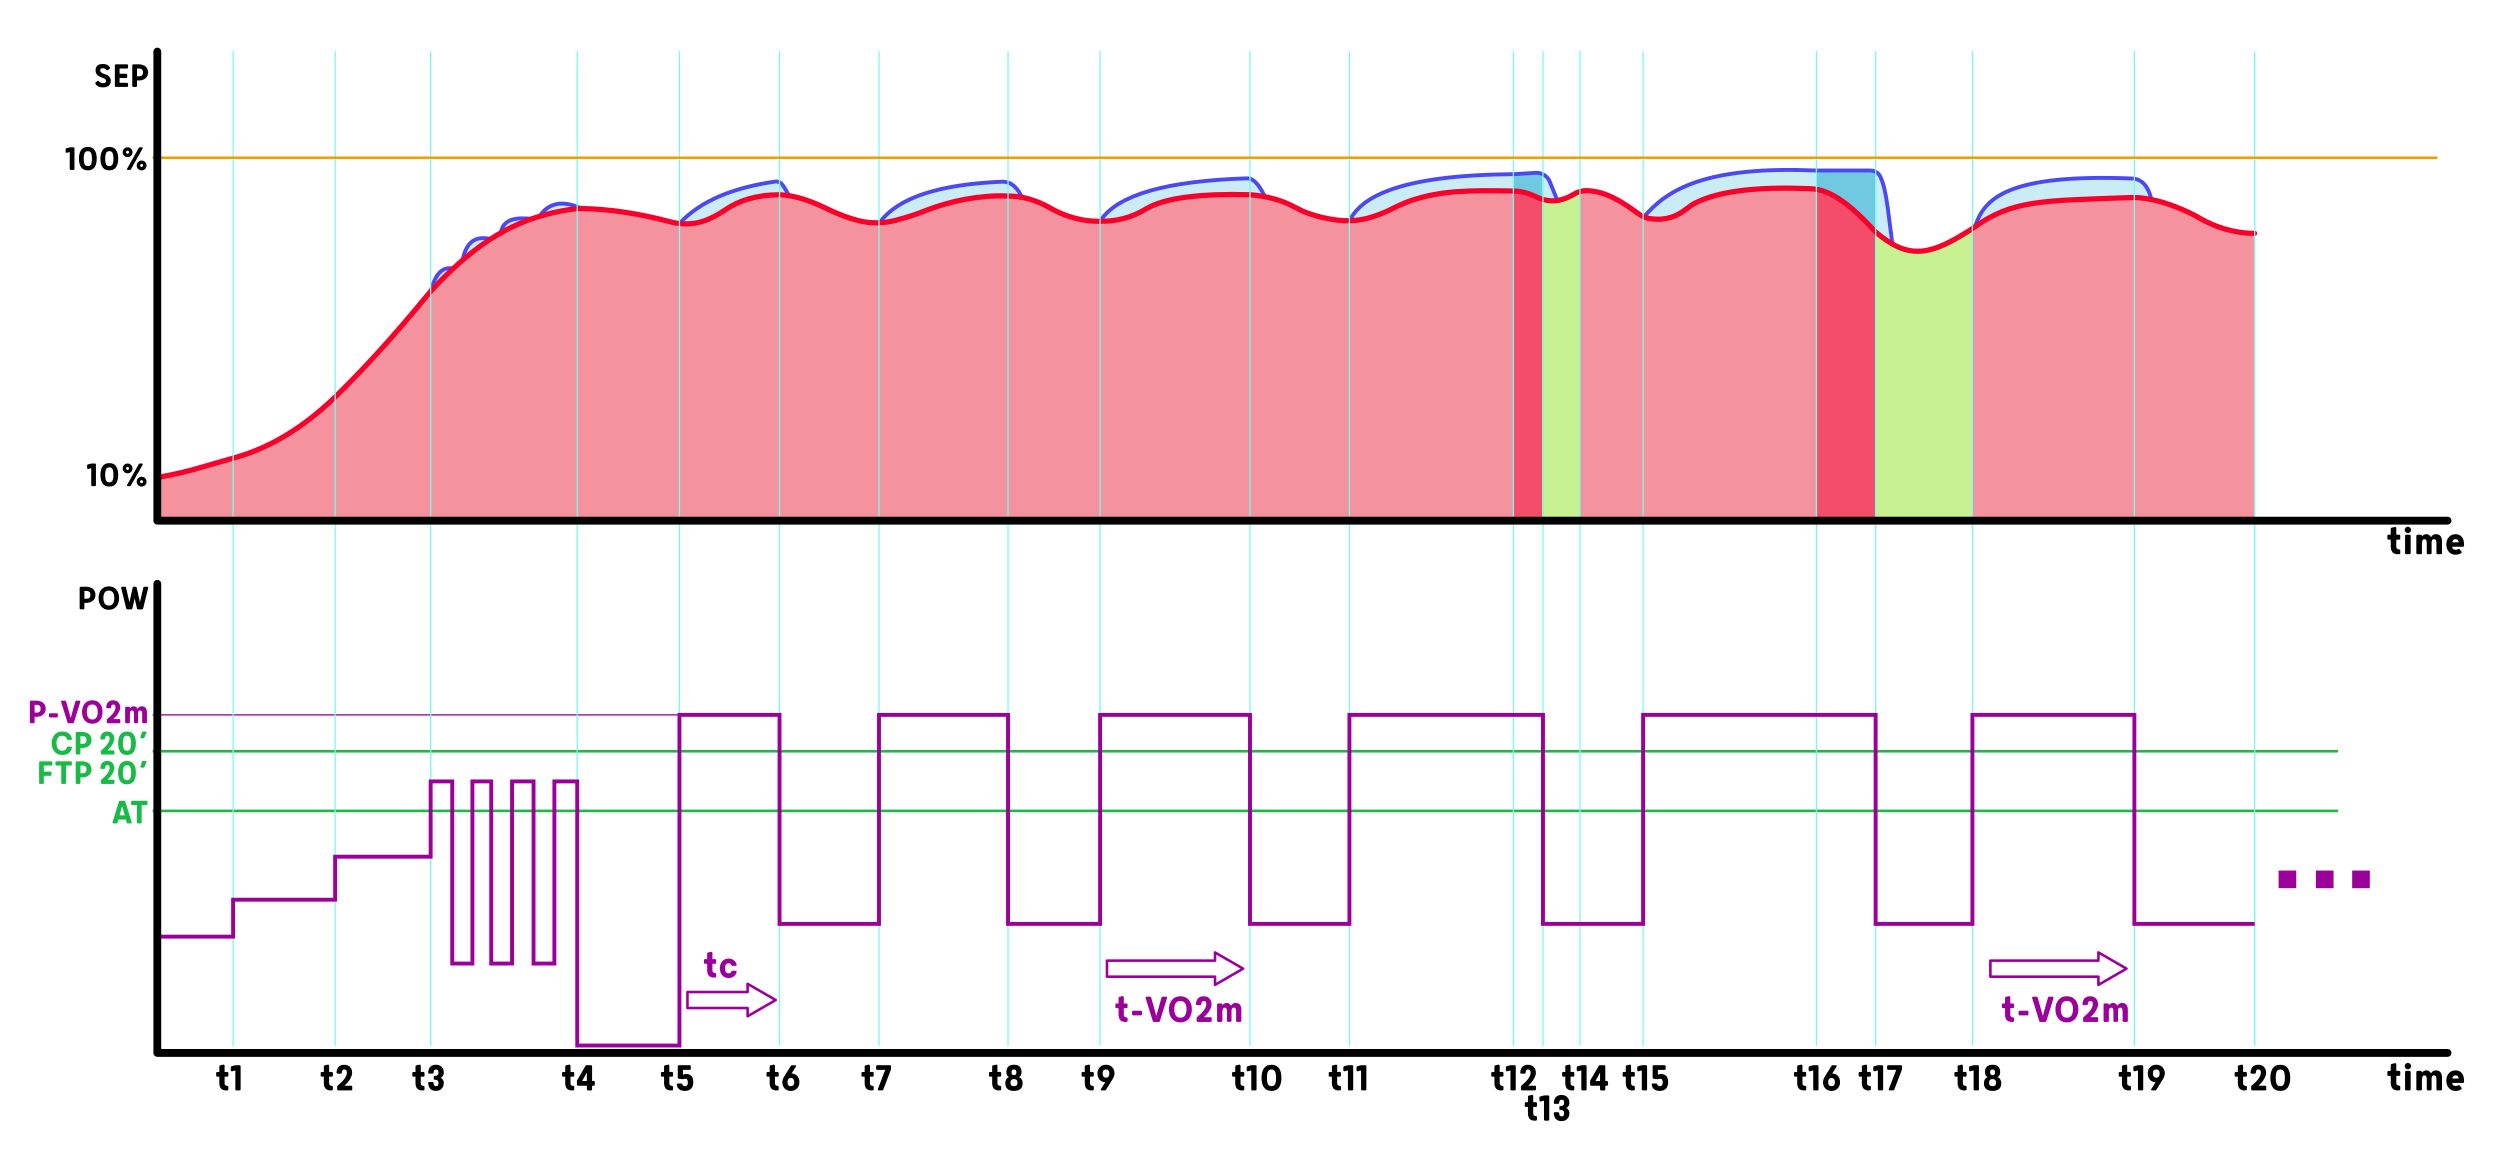 <?xml version="1.0" encoding="utf-8"?>
<!-- Generator: Adobe Illustrator 27.2.0, SVG Export Plug-In . SVG Version: 6.00 Build 0)  -->
<svg version="1.1" xmlns="http://www.w3.org/2000/svg" xmlns:xlink="http://www.w3.org/1999/xlink" x="0px" y="0px"
	 viewBox="0 0 1920 882.26" style="enable-background:new 0 0 1920 882.26;" xml:space="preserve">
<style type="text/css">
	.st0{display:none;}
	.st1{fill:none;stroke:#1ABA47;stroke-width:2;stroke-miterlimit:10;}
	.st2{fill:none;stroke:#9B009B;stroke-miterlimit:10;}
	.st3{fill:#CAECF4;}
	.st4{fill:#6FCAE1;}
	.st5{fill:none;stroke:#4D49F2;stroke-width:3;stroke-miterlimit:10;}
	.st6{fill:#CAECF4;stroke:#4D49F2;stroke-width:3;stroke-miterlimit:10;}
	.st7{fill:#1ABA47;}
	.st8{fill:#9B009B;}
	.st9{fill:#F4929E;}
	.st10{fill:#C8F291;}
	.st11{fill:#F44D69;}
	.st12{fill:none;stroke:#F9002A;stroke-width:4;stroke-linecap:round;stroke-linejoin:round;stroke-miterlimit:10;}
	.st13{fill:none;stroke:#77FCEC;stroke-linecap:round;stroke-linejoin:round;stroke-miterlimit:10;}
	.st14{fill:none;stroke:#9B009B;stroke-width:3;stroke-miterlimit:10;}
	.st15{fill:none;stroke:#EF9F00;stroke-width:2;stroke-miterlimit:10;}
	.st16{fill:none;stroke:#000000;stroke-width:6;stroke-linecap:round;stroke-linejoin:round;stroke-miterlimit:10;}
	.st17{fill:none;stroke:#9B009B;stroke-width:2;stroke-linecap:round;stroke-linejoin:round;stroke-miterlimit:10;}
	.st18{display:inline;fill:#F4929E;}
	.st19{display:inline;fill:none;stroke:#F9002A;stroke-width:4;stroke-linecap:round;stroke-linejoin:round;stroke-miterlimit:10;}
	.st20{display:inline;fill:none;stroke:#9B009B;stroke-width:3;stroke-miterlimit:10;}
	.st21{display:inline;fill:#F44D69;}
	.st22{display:inline;fill:#C8F291;}
	.st23{display:inline;fill:#6FCAE1;}
	.st24{display:inline;fill:#CAECF4;}
	.st25{display:inline;fill:#4D49F2;}
</style>
<g id="Layer_1" class="st0">
</g>
<g id="green_lines">
	<line class="st1" x1="117.23" y1="576.97" x2="1795.58" y2="576.97"/>
	<line class="st1" x1="117.23" y1="622.77" x2="1795.58" y2="622.77"/>
	<line class="st2" x1="117.23" y1="549.03" x2="521.81" y2="549.03"/>
</g>
<g id="anaerobic">
	<path class="st3" d="M1453.37,187.45c-2.71-18.67-4.17-41.54-9.35-51.92c-0.79-1.57-2.04-2.82-3.54-3.6v267.95h12.89V187.45z"/>
	<path class="st4" d="M1395,130.97h41.6c1.38,0,2.71,0.34,3.88,0.96v267.95h-46.97L1395,130.97z"/>
	<path class="st3" d="M1261.9,167.35c18.43-22.35,48.88-39.96,133.1-36.39v268.9h-133.1V167.35z"/>
	<path class="st5" d="M1261.9,167.35c18.43-22.35,48.88-39.96,133.1-36.39h41.6c3.14,0,6.02,1.75,7.42,4.56
		c5.18,10.39,6.64,33.25,9.35,51.92"/>
	<path class="st3" d="M1184.71,133.74c2.47,1.15,4.5,3.21,5.56,5.86l5.79,14.42v245.86h-11.8L1184.71,133.74z"/>
	<path class="st4" d="M1162.29,133.75c1.58-0.06,3.15-0.14,4.73-0.23l12.41-0.77c1.86-0.12,3.67,0.25,5.28,0.99v266.13h-22.42
		V133.75z"/>
	<path class="st3" d="M1036.35,169.51c6.62-12.57,25.21-34.53,122.09-35.67c1.28-0.02,2.56-0.05,3.85-0.09v266.12h-125.94V169.51z"
		/>
	<path class="st5" d="M1036.35,169.51c6.62-12.57,25.21-34.53,122.09-35.67c2.86-0.03,5.72-0.15,8.57-0.33l12.41-0.77
		c4.71-0.29,9.08,2.47,10.85,6.85l5.79,14.42"/>
	<path class="st6" d="M330.74,223.87c2.65-10.55,7.62-19.47,16.58-17.68"/>
	<path class="st6" d="M355.21,199.95c2.46-11.77,7.85-19.73,22.03-16.27"/>
	<path class="st6" d="M384.58,179.14c1.75-11.4,11.99-12.24,23.9-11.03"/>
	<path class="st6" d="M414.41,165.99c6.67-9.76,16.87-12.96,32.72-5.61"/>
	<path class="st6" d="M521.81,171.63c17.11-18.4,42.98-27.74,73.56-32.2c2.09-0.3,4.19,0.57,5.42,2.29c2.38,3.32,4.4,6.94,6.15,10.8
		"/>
	<path class="st6" d="M675.06,171.63c14.72-20.93,48.65-30.08,94.26-32.08c3.58-0.16,7.1,1.11,9.69,3.58
		c2.75,2.63,4.56,5.46,5.79,8.41"/>
	<path class="st6" d="M1516.78,174.19c7.02-22.05,25.36-40.79,120.53-37.1c1.92,0.07,3.84,0.47,5.55,1.33
		c5.45,2.74,7.76,8.55,9.52,14.88"/>
	<path class="st6" d="M844.87,169.94c12.95-20.59,51.85-31.04,112.61-32.96c1.84-0.06,3.68,0.47,5.12,1.6
		c3.6,2.83,6.42,7.29,8.89,12.5"/>
</g>
<g id="text">
	<g>
		<path d="M81.76,53.74c-0.76-0.92-1.7-1.38-2.82-1.38c-0.66,0-1.16,0.17-1.49,0.5c-0.33,0.33-0.49,0.77-0.49,1.31
			c0,0.62,0.28,1.13,0.84,1.53c0.56,0.4,1.23,0.73,2.02,0.99c0.79,0.26,1.58,0.56,2.39,0.9c0.8,0.34,1.48,0.9,2.04,1.68
			c0.56,0.78,0.84,1.76,0.84,2.94c0,0.5-0.09,1-0.25,1.51c-0.17,0.51-0.46,1.04-0.85,1.58c-0.4,0.54-1.03,0.98-1.88,1.32
			c-0.85,0.34-1.87,0.51-3.04,0.51c-2.72,0-4.64-0.91-5.76-2.73c-0.1-0.16-0.15-0.32-0.15-0.48c0-0.28,0.12-0.51,0.36-0.69
			l1.29-1.05c0.16-0.12,0.34-0.18,0.54-0.18c0.16,0,0.31,0.07,0.45,0.21c0.8,1.12,1.94,1.68,3.42,1.68c1.5,0,2.25-0.63,2.25-1.89
			c0-0.52-0.28-0.96-0.84-1.32c-0.56-0.36-1.23-0.68-2.02-0.98c-0.79-0.29-1.59-0.63-2.38-1.02c-0.8-0.39-1.48-0.98-2.04-1.78
			c-0.56-0.8-0.84-1.78-0.84-2.94c0-0.5,0.06-0.99,0.2-1.47c0.13-0.48,0.38-0.99,0.73-1.54c0.36-0.55,0.94-0.99,1.74-1.32
			c0.8-0.33,1.78-0.5,2.94-0.5c2.58,0,4.38,0.87,5.4,2.61c0.12,0.16,0.18,0.31,0.18,0.45c0,0.24-0.07,0.41-0.21,0.51l-1.5,1.14
			c-0.16,0.12-0.33,0.18-0.51,0.18C82.08,54.01,81.9,53.92,81.76,53.74z"/>
		<path d="M91.84,63.58h5.82c0.16,0,0.31,0.07,0.46,0.21c0.15,0.14,0.23,0.29,0.23,0.45v1.86c0,0.18-0.08,0.34-0.23,0.48
			c-0.15,0.14-0.31,0.21-0.46,0.21h-8.7c-0.2,0-0.38-0.08-0.52-0.24c-0.15-0.16-0.23-0.34-0.23-0.54V50.2c0-0.2,0.08-0.38,0.23-0.54
			s0.32-0.24,0.52-0.24h8.7c0.16,0,0.31,0.07,0.46,0.21c0.15,0.14,0.23,0.3,0.23,0.48V52c0,0.16-0.08,0.31-0.23,0.45
			c-0.15,0.14-0.31,0.21-0.46,0.21h-5.82v3.99H97c0.16,0,0.31,0.07,0.47,0.21c0.15,0.14,0.22,0.3,0.22,0.48v1.89
			c0,0.16-0.07,0.31-0.22,0.45c-0.15,0.14-0.31,0.21-0.47,0.21h-5.16V63.58z"/>
		<path d="M102.34,49.42h4.71c0.18,0,0.42,0.02,0.72,0.04c0.3,0.03,0.83,0.16,1.6,0.39c0.77,0.23,1.45,0.54,2.04,0.93
			c0.59,0.39,1.12,1.01,1.6,1.86c0.48,0.85,0.72,1.85,0.72,2.98c0,0.84-0.12,1.6-0.38,2.27c-0.25,0.67-0.57,1.21-0.96,1.64
			c-0.39,0.42-0.82,0.79-1.29,1.09c-0.47,0.31-0.94,0.54-1.42,0.69s-0.92,0.27-1.31,0.35c-0.39,0.08-0.72,0.13-0.97,0.15h-0.36
			h-1.83v4.2c0,0.2-0.08,0.38-0.23,0.54c-0.15,0.16-0.33,0.24-0.52,0.24h-2.13c-0.2,0-0.38-0.08-0.52-0.24
			c-0.15-0.16-0.23-0.34-0.23-0.54V50.2c0-0.2,0.08-0.38,0.23-0.54S102.14,49.42,102.34,49.42z M109.84,55.63
			c0-1.04-0.26-1.8-0.78-2.28c-0.52-0.48-1.22-0.72-2.1-0.72h-1.74v5.97h1.74C108.88,58.6,109.84,57.61,109.84,55.63z"/>
	</g>
	<g>
		<path d="M61.93,450.63h4.71c0.18,0,0.42,0.02,0.72,0.04c0.3,0.03,0.83,0.16,1.6,0.39c0.77,0.23,1.45,0.54,2.04,0.93
			c0.59,0.39,1.12,1.01,1.6,1.86s0.72,1.84,0.72,2.98c0,0.84-0.12,1.6-0.38,2.27s-0.57,1.21-0.96,1.63
			c-0.39,0.42-0.82,0.79-1.29,1.09c-0.47,0.31-0.94,0.54-1.42,0.69c-0.48,0.15-0.92,0.27-1.31,0.34c-0.39,0.08-0.72,0.13-0.97,0.15
			h-0.36h-1.83v4.2c0,0.2-0.08,0.38-0.23,0.54c-0.15,0.16-0.33,0.24-0.52,0.24h-2.13c-0.2,0-0.38-0.08-0.52-0.24
			c-0.15-0.16-0.23-0.34-0.23-0.54v-15.81c0-0.2,0.08-0.38,0.23-0.54S61.73,450.63,61.93,450.63z M69.43,456.84
			c0-1.04-0.26-1.8-0.78-2.28c-0.52-0.48-1.22-0.72-2.1-0.72h-1.74v5.97h1.74C68.47,459.81,69.43,458.82,69.43,456.84z"/>
		<path d="M77.79,452.88c1.39-1.7,3.32-2.55,5.81-2.55c2.48,0,4.41,0.85,5.8,2.55c1.39,1.7,2.08,3.85,2.08,6.45
			c0,2.6-0.69,4.75-2.08,6.45s-3.33,2.55-5.8,2.55c-2.48,0-4.42-0.85-5.81-2.55c-1.39-1.7-2.08-3.85-2.08-6.45
			C75.7,456.73,76.4,454.58,77.79,452.88z M80.4,463.5c0.67,1.06,1.73,1.59,3.2,1.59c1.46,0,2.52-0.53,3.19-1.59
			c0.67-1.06,1-2.45,1-4.17c0-3.84-1.4-5.76-4.2-5.76c-2.8,0-4.2,1.92-4.2,5.76C79.39,461.05,79.73,462.44,80.4,463.5z"/>
		<path d="M102.61,450.63h1.62c0.34,0,0.58,0.18,0.72,0.54l2.49,11.37l2.7-11.43c0.14-0.32,0.36-0.48,0.66-0.48h2.31
			c0.18,0,0.35,0.08,0.5,0.23c0.15,0.15,0.23,0.33,0.23,0.52l-3.93,16.05c-0.2,0.38-0.5,0.57-0.9,0.57h-2.88
			c-0.4,0-0.7-0.19-0.9-0.57l-1.8-7.86l-1.8,7.86c-0.2,0.38-0.5,0.57-0.9,0.57h-2.88c-0.4,0-0.7-0.19-0.9-0.57l-3.93-16.05
			c0-0.2,0.08-0.38,0.23-0.52c0.15-0.15,0.31-0.23,0.5-0.23h2.31c0.3,0,0.52,0.16,0.66,0.48l2.7,11.43l2.49-11.37
			C102.03,450.81,102.27,450.63,102.61,450.63z"/>
	</g>
	<g>
		<path d="M54.01,113.14h2.43c0.2,0,0.38,0.08,0.52,0.24s0.23,0.34,0.23,0.54v15.81c0,0.2-0.08,0.38-0.23,0.54
			c-0.15,0.16-0.33,0.24-0.52,0.24h-2.13c-0.2,0-0.38-0.08-0.52-0.24c-0.15-0.16-0.23-0.34-0.23-0.54v-12.99l-2.34,0.63
			c-0.22,0-0.41-0.07-0.57-0.23c-0.16-0.15-0.24-0.33-0.24-0.55v-1.95c0-0.4,0.18-0.65,0.54-0.75l2.28-0.63
			C53.55,113.18,53.81,113.14,54.01,113.14z"/>
		<path d="M62.23,115.31c1.08-1.65,2.82-2.48,5.22-2.48s4.14,0.82,5.22,2.48c1.08,1.65,1.62,3.82,1.62,6.52
			c0,2.72-0.54,4.9-1.62,6.54c-1.08,1.64-2.82,2.46-5.22,2.46s-4.14-0.82-5.22-2.46c-1.08-1.64-1.62-3.82-1.62-6.54
			C60.61,119.14,61.15,116.96,62.23,115.31z M69.18,116.57c-0.45-0.33-1.03-0.5-1.73-0.5c-0.7,0-1.27,0.17-1.73,0.5
			c-0.45,0.33-0.77,0.81-0.96,1.44s-0.31,1.23-0.38,1.79c-0.06,0.56-0.09,1.24-0.09,2.04c0,0.8,0.03,1.48,0.09,2.04
			c0.06,0.56,0.19,1.15,0.38,1.78c0.19,0.63,0.51,1.11,0.96,1.44c0.45,0.33,1.02,0.49,1.73,0.49c0.7,0,1.27-0.17,1.73-0.49
			c0.45-0.33,0.77-0.81,0.96-1.44c0.19-0.63,0.31-1.22,0.38-1.78c0.06-0.56,0.09-1.24,0.09-2.04c0-0.8-0.03-1.48-0.09-2.04
			c-0.06-0.56-0.19-1.16-0.38-1.79C69.95,117.38,69.63,116.9,69.18,116.57z"/>
		<path d="M78.73,115.31c1.08-1.65,2.82-2.48,5.22-2.48s4.14,0.82,5.22,2.48c1.08,1.65,1.62,3.82,1.62,6.52
			c0,2.72-0.54,4.9-1.62,6.54c-1.08,1.64-2.82,2.46-5.22,2.46s-4.14-0.82-5.22-2.46c-1.08-1.64-1.62-3.82-1.62-6.54
			C77.11,119.14,77.65,116.96,78.73,115.31z M85.68,116.57c-0.45-0.33-1.03-0.5-1.73-0.5c-0.7,0-1.27,0.17-1.73,0.5
			c-0.45,0.33-0.77,0.81-0.96,1.44s-0.31,1.23-0.38,1.79c-0.06,0.56-0.09,1.24-0.09,2.04c0,0.8,0.03,1.48,0.09,2.04
			c0.06,0.56,0.19,1.15,0.38,1.78c0.19,0.63,0.51,1.11,0.96,1.44c0.45,0.33,1.02,0.49,1.73,0.49c0.7,0,1.27-0.17,1.73-0.49
			c0.45-0.33,0.77-0.81,0.96-1.44c0.19-0.63,0.31-1.22,0.38-1.78c0.06-0.56,0.09-1.24,0.09-2.04c0-0.8-0.03-1.48-0.09-2.04
			c-0.06-0.56-0.19-1.16-0.38-1.79C86.45,117.38,86.13,116.9,85.68,116.57z"/>
		<path d="M95.31,114.23c0.73-0.73,1.62-1.1,2.69-1.1c1.06,0,1.95,0.37,2.69,1.1c0.73,0.73,1.09,1.62,1.09,2.65
			c0,1.04-0.37,1.93-1.11,2.67c-0.74,0.74-1.63,1.11-2.67,1.11c-1.04,0-1.93-0.37-2.67-1.11c-0.74-0.74-1.11-1.63-1.11-2.67
			C94.21,115.85,94.58,114.96,95.31,114.23z M97.15,117.73c0.24,0.24,0.52,0.36,0.84,0.36c0.32,0,0.59-0.11,0.82-0.35
			c0.23-0.23,0.35-0.51,0.35-0.85c0-0.32-0.12-0.59-0.35-0.82s-0.51-0.35-0.82-0.35c-0.32,0-0.6,0.12-0.84,0.35
			c-0.24,0.23-0.36,0.51-0.36,0.82C96.79,117.21,96.91,117.49,97.15,117.73z M97.45,129.85l9.18-16.32c0.12-0.26,0.3-0.39,0.54-0.39
			h1.86c0.18,0,0.33,0.07,0.46,0.2c0.13,0.13,0.19,0.28,0.19,0.46l-9.18,16.32c-0.14,0.26-0.32,0.39-0.54,0.39h-1.86
			c-0.18,0-0.33-0.06-0.46-0.19C97.52,130.18,97.45,130.03,97.45,129.85z M106.08,124.4c0.73-0.73,1.62-1.1,2.69-1.1
			c1.06,0,1.95,0.37,2.69,1.1c0.73,0.73,1.09,1.62,1.09,2.65c0,1.06-0.37,1.96-1.09,2.69c-0.73,0.73-1.63,1.1-2.69,1.1
			c-1.06,0-1.96-0.36-2.69-1.1c-0.73-0.73-1.1-1.62-1.1-2.69C104.98,126.02,105.35,125.13,106.08,124.4z M108.76,128.26
			c0.32,0,0.59-0.11,0.82-0.35c0.23-0.23,0.35-0.51,0.35-0.85c0-0.32-0.12-0.59-0.35-0.82s-0.51-0.35-0.82-0.35
			c-0.32,0-0.6,0.12-0.84,0.35c-0.24,0.23-0.36,0.51-0.36,0.82c0,0.34,0.11,0.63,0.35,0.85
			C108.14,128.14,108.42,128.26,108.76,128.26z"/>
	</g>
	<g>
		<path d="M70.51,355.98h2.43c0.2,0,0.38,0.08,0.52,0.24s0.23,0.34,0.23,0.54v15.81c0,0.2-0.08,0.38-0.23,0.54
			c-0.15,0.16-0.33,0.24-0.52,0.24h-2.13c-0.2,0-0.38-0.08-0.52-0.24c-0.15-0.16-0.23-0.34-0.23-0.54v-12.99l-2.34,0.63
			c-0.22,0-0.41-0.07-0.57-0.23c-0.16-0.15-0.24-0.33-0.24-0.55v-1.95c0-0.4,0.18-0.65,0.54-0.75l2.28-0.63
			C70.05,356.03,70.31,355.98,70.51,355.98z"/>
		<path d="M78.73,358.16c1.08-1.65,2.82-2.48,5.22-2.48s4.14,0.82,5.22,2.48c1.08,1.65,1.62,3.82,1.62,6.52
			c0,2.72-0.54,4.9-1.62,6.54c-1.08,1.64-2.82,2.46-5.22,2.46s-4.14-0.82-5.22-2.46c-1.08-1.64-1.62-3.82-1.62-6.54
			C77.11,361.98,77.65,359.81,78.73,358.16z M85.68,359.42c-0.45-0.33-1.03-0.5-1.73-0.5c-0.7,0-1.27,0.17-1.73,0.5
			c-0.45,0.33-0.77,0.81-0.96,1.44s-0.31,1.23-0.38,1.79c-0.06,0.56-0.09,1.24-0.09,2.04c0,0.8,0.03,1.48,0.09,2.04
			c0.06,0.56,0.19,1.15,0.38,1.78c0.19,0.63,0.51,1.11,0.96,1.44c0.45,0.33,1.02,0.49,1.73,0.49c0.7,0,1.27-0.17,1.73-0.49
			c0.45-0.33,0.77-0.81,0.96-1.44c0.19-0.63,0.31-1.22,0.38-1.78c0.06-0.56,0.09-1.24,0.09-2.04c0-0.8-0.03-1.48-0.09-2.04
			c-0.06-0.56-0.19-1.16-0.38-1.79C86.45,360.23,86.13,359.75,85.68,359.42z"/>
		<path d="M95.31,357.08c0.73-0.73,1.62-1.1,2.69-1.1c1.06,0,1.95,0.37,2.69,1.1c0.73,0.73,1.09,1.62,1.09,2.65
			c0,1.04-0.37,1.93-1.11,2.67c-0.74,0.74-1.63,1.11-2.67,1.11c-1.04,0-1.93-0.37-2.67-1.11c-0.74-0.74-1.11-1.63-1.11-2.67
			C94.21,358.7,94.58,357.81,95.31,357.08z M97.15,360.57c0.24,0.24,0.52,0.36,0.84,0.36c0.32,0,0.59-0.11,0.82-0.35
			c0.23-0.23,0.35-0.51,0.35-0.85c0-0.32-0.12-0.59-0.35-0.82s-0.51-0.35-0.82-0.35c-0.32,0-0.6,0.12-0.84,0.35
			c-0.24,0.23-0.36,0.51-0.36,0.82C96.79,360.05,96.91,360.33,97.15,360.57z M97.45,372.69l9.18-16.32c0.12-0.26,0.3-0.39,0.54-0.39
			h1.86c0.18,0,0.33,0.07,0.46,0.2c0.13,0.13,0.19,0.28,0.19,0.46l-9.18,16.32c-0.14,0.26-0.32,0.39-0.54,0.39h-1.86
			c-0.18,0-0.33-0.06-0.46-0.19C97.52,373.03,97.45,372.87,97.45,372.69z M106.08,367.25c0.73-0.73,1.62-1.1,2.69-1.1
			c1.06,0,1.95,0.37,2.69,1.1c0.73,0.73,1.09,1.62,1.09,2.65c0,1.06-0.37,1.96-1.09,2.69c-0.73,0.73-1.63,1.1-2.69,1.1
			c-1.06,0-1.96-0.36-2.69-1.1c-0.73-0.73-1.1-1.62-1.1-2.69C104.98,368.86,105.35,367.98,106.08,367.25z M108.76,371.1
			c0.32,0,0.59-0.11,0.82-0.35c0.23-0.23,0.35-0.51,0.35-0.85c0-0.32-0.12-0.59-0.35-0.82s-0.51-0.35-0.82-0.35
			c-0.32,0-0.6,0.12-0.84,0.35c-0.24,0.23-0.36,0.51-0.36,0.82c0,0.34,0.11,0.63,0.35,0.85C108.14,370.99,108.42,371.1,108.76,371.1
			z"/>
	</g>
	<g>
		<path class="st7" d="M47.74,579.82c-2.5,0-4.47-0.86-5.9-2.57c-1.43-1.71-2.15-3.85-2.15-6.43s0.71-4.72,2.15-6.44
			c1.43-1.71,3.39-2.56,5.9-2.56c4.24,0,6.75,1.91,7.53,5.73c-0.08,0.46-0.34,0.69-0.78,0.69h-2.43c-0.28,0-0.49-0.13-0.63-0.39
			c-0.28-0.98-0.71-1.69-1.29-2.13c-0.58-0.44-1.38-0.66-2.4-0.66c-1.48,0-2.58,0.52-3.29,1.57c-0.71,1.05-1.06,2.45-1.06,4.19
			s0.35,3.13,1.06,4.18c0.71,1.05,1.8,1.58,3.29,1.58c1.02,0,1.82-0.22,2.4-0.66c0.58-0.44,1.01-1.15,1.29-2.13
			c0.14-0.26,0.35-0.39,0.63-0.39h2.43c0.44,0,0.7,0.23,0.78,0.69C54.49,577.91,51.98,579.82,47.74,579.82z"/>
		<path class="st7" d="M58.9,562.12h4.71c0.18,0,0.42,0.01,0.72,0.04s0.83,0.16,1.6,0.39c0.77,0.23,1.45,0.54,2.04,0.93
			c0.59,0.39,1.12,1.01,1.6,1.86c0.48,0.85,0.72,1.84,0.72,2.98c0,0.84-0.12,1.6-0.38,2.27s-0.57,1.21-0.96,1.63
			c-0.39,0.42-0.82,0.79-1.29,1.09c-0.47,0.31-0.94,0.54-1.42,0.69c-0.48,0.15-0.92,0.26-1.31,0.34c-0.39,0.08-0.72,0.13-0.97,0.15
			h-0.36h-1.83v4.2c0,0.2-0.08,0.38-0.23,0.54c-0.15,0.16-0.33,0.24-0.52,0.24H58.9c-0.2,0-0.38-0.08-0.52-0.24
			c-0.15-0.16-0.23-0.34-0.23-0.54V562.9c0-0.2,0.08-0.38,0.23-0.54S58.7,562.12,58.9,562.12z M66.4,568.33
			c0-1.04-0.26-1.8-0.78-2.28c-0.52-0.48-1.22-0.72-2.1-0.72h-1.74v5.97h1.74C65.44,571.3,66.4,570.31,66.4,568.33z"/>
		<path class="st7" d="M80.74,567.25c0,0.2-0.08,0.37-0.23,0.5c-0.15,0.13-0.33,0.2-0.52,0.2H77.8c-0.2,0-0.38-0.06-0.52-0.2
			c-0.15-0.13-0.23-0.29-0.23-0.5c0-0.32,0.02-0.65,0.08-0.99c0.05-0.34,0.18-0.79,0.39-1.36c0.21-0.57,0.48-1.07,0.82-1.49
			c0.34-0.42,0.84-0.79,1.52-1.11c0.67-0.32,1.46-0.48,2.35-0.48c0.86,0,1.62,0.12,2.28,0.34c0.66,0.23,1.18,0.54,1.57,0.92
			s0.71,0.77,0.96,1.17c0.25,0.4,0.42,0.84,0.52,1.32c0.1,0.48,0.17,0.84,0.2,1.09c0.03,0.25,0.04,0.5,0.04,0.74
			c0,1.06-0.32,2.21-0.96,3.43c-0.64,1.23-1.32,2.26-2.02,3.08c-0.71,0.82-1.48,1.6-2.29,2.34h4.68c0.16,0,0.31,0.07,0.47,0.21
			c0.15,0.14,0.22,0.29,0.22,0.45v1.89c0,0.18-0.07,0.34-0.22,0.48c-0.15,0.14-0.31,0.21-0.47,0.21h-8.94
			c-0.2,0-0.38-0.08-0.52-0.24c-0.15-0.16-0.23-0.34-0.23-0.54v-1.95c0-0.16,0.07-0.31,0.21-0.45c4.3-3.46,6.45-6.46,6.45-9
			c0-0.7-0.12-1.25-0.36-1.65c-0.24-0.4-0.71-0.6-1.41-0.6C81.33,565.06,80.78,565.79,80.74,567.25z"/>
		<path class="st7" d="M92.32,564.29c1.08-1.65,2.82-2.47,5.22-2.47s4.14,0.83,5.22,2.47c1.08,1.65,1.62,3.83,1.62,6.53
			c0,2.72-0.54,4.9-1.62,6.54s-2.82,2.46-5.22,2.46s-4.14-0.82-5.22-2.46c-1.08-1.64-1.62-3.82-1.62-6.54
			C90.7,568.12,91.24,565.94,92.32,564.29z M99.27,565.55c-0.45-0.33-1.03-0.5-1.73-0.5c-0.7,0-1.27,0.17-1.73,0.5
			c-0.45,0.33-0.77,0.81-0.96,1.44s-0.31,1.23-0.38,1.79c-0.06,0.56-0.09,1.24-0.09,2.04s0.03,1.48,0.09,2.04s0.19,1.16,0.38,1.79
			s0.51,1.11,0.96,1.44c0.45,0.33,1.02,0.5,1.73,0.5c0.7,0,1.27-0.17,1.73-0.5s0.77-0.81,0.96-1.44c0.19-0.63,0.31-1.23,0.38-1.79
			s0.09-1.24,0.09-2.04s-0.03-1.48-0.09-2.04c-0.06-0.56-0.19-1.16-0.38-1.79C100.04,566.36,99.72,565.88,99.27,565.55z"/>
		<path class="st7" d="M112.54,562.57l-1.65,3.99c-0.14,0.28-0.35,0.42-0.63,0.42h-1.71c-0.22,0-0.4-0.08-0.54-0.23
			c-0.14-0.15-0.21-0.33-0.21-0.55l1.23-3.93c0.1-0.3,0.32-0.45,0.66-0.45h2.07c0.22,0,0.41,0.08,0.56,0.22
			C112.47,562.19,112.54,562.37,112.54,562.57z"/>
	</g>
	<g>
		<path class="st8" d="M23.71,538.12h4.71c0.18,0,0.42,0.01,0.72,0.04s0.83,0.16,1.6,0.39c0.77,0.23,1.45,0.54,2.04,0.93
			c0.59,0.39,1.12,1.01,1.6,1.86c0.48,0.85,0.72,1.84,0.72,2.98c0,0.84-0.12,1.6-0.38,2.27s-0.57,1.21-0.96,1.63
			c-0.39,0.42-0.82,0.79-1.29,1.09c-0.47,0.31-0.94,0.54-1.42,0.69c-0.48,0.15-0.92,0.26-1.31,0.34c-0.39,0.08-0.72,0.13-0.97,0.15
			h-0.36h-1.83v4.2c0,0.2-0.08,0.38-0.23,0.54c-0.15,0.16-0.33,0.24-0.52,0.24h-2.13c-0.2,0-0.38-0.08-0.52-0.24
			c-0.15-0.16-0.23-0.34-0.23-0.54V538.9c0-0.2,0.08-0.38,0.23-0.54S23.51,538.12,23.71,538.12z M31.21,544.33
			c0-1.04-0.26-1.8-0.78-2.28c-0.52-0.48-1.22-0.72-2.1-0.72h-1.74v5.97h1.74C30.25,547.3,31.21,546.31,31.21,544.33z"/>
		<path class="st8" d="M43.75,550.99h-5.43c-0.16,0-0.31-0.07-0.46-0.21s-0.23-0.29-0.23-0.45v-1.86c0-0.18,0.08-0.34,0.23-0.48
			c0.15-0.14,0.3-0.21,0.46-0.21h5.43c0.16,0,0.31,0.07,0.46,0.21c0.15,0.14,0.23,0.3,0.23,0.48v1.86c0,0.16-0.07,0.31-0.23,0.45
			C44.07,550.92,43.91,550.99,43.75,550.99z"/>
		<path class="st8" d="M55.96,555.49h-3.3c-0.38,0-0.63-0.15-0.75-0.45L46.9,538.9c0-0.2,0.07-0.38,0.23-0.54
			c0.15-0.16,0.32-0.24,0.52-0.24h2.4c0.32,0,0.55,0.17,0.69,0.51l3.57,12.75l3.57-12.75c0.14-0.34,0.37-0.51,0.69-0.51h2.4
			c0.2,0,0.38,0.08,0.52,0.24c0.15,0.16,0.23,0.34,0.23,0.54l-5.01,16.14C56.59,555.34,56.34,555.49,55.96,555.49z"/>
		<path class="st8" d="M65.07,540.37c1.39-1.7,3.32-2.55,5.81-2.55c2.48,0,4.41,0.85,5.8,2.55c1.39,1.7,2.08,3.85,2.08,6.45
			s-0.69,4.75-2.08,6.45s-3.33,2.55-5.8,2.55c-2.48,0-4.42-0.85-5.81-2.55c-1.39-1.7-2.08-3.85-2.08-6.45S63.68,542.07,65.07,540.37
			z M67.68,550.99c0.67,1.06,1.73,1.59,3.2,1.59c1.46,0,2.52-0.53,3.19-1.59c0.67-1.06,1-2.45,1-4.17c0-3.84-1.4-5.76-4.2-5.76
			c-2.8,0-4.2,1.92-4.2,5.76C66.67,548.54,67.01,549.93,67.68,550.99z"/>
		<path class="st8" d="M85.27,543.25c0,0.2-0.08,0.37-0.23,0.5c-0.15,0.13-0.33,0.2-0.52,0.2h-2.19c-0.2,0-0.38-0.06-0.52-0.2
			c-0.15-0.13-0.23-0.29-0.23-0.5c0-0.32,0.02-0.65,0.08-0.99c0.05-0.34,0.18-0.79,0.39-1.36c0.21-0.57,0.48-1.07,0.82-1.49
			c0.34-0.42,0.84-0.79,1.52-1.11c0.67-0.32,1.46-0.48,2.35-0.48c0.86,0,1.62,0.12,2.28,0.34c0.66,0.23,1.18,0.54,1.57,0.92
			s0.71,0.77,0.96,1.17c0.25,0.4,0.42,0.84,0.52,1.32c0.1,0.48,0.17,0.84,0.2,1.09c0.03,0.25,0.04,0.5,0.04,0.74
			c0,1.06-0.32,2.21-0.96,3.43c-0.64,1.23-1.32,2.26-2.02,3.08c-0.71,0.82-1.48,1.6-2.29,2.34h4.68c0.16,0,0.31,0.07,0.47,0.21
			c0.15,0.14,0.22,0.29,0.22,0.45v1.89c0,0.18-0.07,0.34-0.22,0.48c-0.15,0.14-0.31,0.21-0.47,0.21h-8.94
			c-0.2,0-0.38-0.08-0.52-0.24c-0.15-0.16-0.23-0.34-0.23-0.54v-1.95c0-0.16,0.07-0.31,0.21-0.45c4.3-3.46,6.45-6.46,6.45-9
			c0-0.7-0.12-1.25-0.36-1.65c-0.24-0.4-0.71-0.6-1.41-0.6C85.86,541.06,85.31,541.79,85.27,543.25z"/>
		<path class="st8" d="M102.91,554.71v-6.63c0-1.6-0.51-2.4-1.53-2.4c-1.08,0-1.62,0.99-1.62,2.97v6.06c0,0.2-0.08,0.38-0.23,0.54
			c-0.15,0.16-0.33,0.24-0.52,0.24h-2.13c-0.2,0-0.38-0.08-0.52-0.24c-0.15-0.16-0.23-0.34-0.23-0.54v-11.16
			c0-0.2,0.08-0.38,0.23-0.54c0.15-0.16,0.32-0.24,0.52-0.24h2.13c0.2,0,0.38,0.08,0.52,0.24c0.15,0.16,0.23,0.34,0.23,0.54v0.36
			c0.84-0.98,1.83-1.47,2.97-1.47c1.22,0,2.21,0.65,2.97,1.95c0.68-1.3,1.74-1.95,3.18-1.95c2.64,0,3.96,1.62,3.96,4.86v7.41
			c0,0.2-0.07,0.38-0.22,0.54c-0.15,0.16-0.33,0.24-0.53,0.24h-2.13c-0.2,0-0.38-0.08-0.52-0.24c-0.15-0.16-0.23-0.34-0.23-0.54
			v-6.63c0-1.6-0.49-2.4-1.47-2.4c-0.36,0-0.66,0.06-0.9,0.18c-0.24,0.12-0.41,0.31-0.51,0.58c-0.1,0.27-0.17,0.49-0.21,0.64
			c-0.04,0.16-0.06,0.42-0.06,0.78s0,0.56,0,0.6v6.24c0,0.2-0.08,0.38-0.23,0.54c-0.15,0.16-0.33,0.24-0.52,0.24h-1.65
			c-0.2,0-0.38-0.08-0.52-0.24C102.99,555.09,102.91,554.91,102.91,554.71z"/>
	</g>
	<g>
		<path class="st7" d="M38.83,595.83h-5.16v5.46c0,0.2-0.08,0.38-0.23,0.54c-0.15,0.16-0.33,0.24-0.52,0.24h-2.13
			c-0.2,0-0.38-0.08-0.52-0.24c-0.15-0.16-0.23-0.34-0.23-0.54v-15.81c0-0.2,0.08-0.38,0.23-0.54s0.32-0.24,0.52-0.24h8.7
			c0.16,0,0.31,0.07,0.46,0.21c0.15,0.14,0.23,0.3,0.23,0.48v1.89c0,0.16-0.08,0.31-0.23,0.45s-0.31,0.21-0.46,0.21h-5.82v4.65h5.16
			c0.16,0,0.31,0.07,0.47,0.21c0.15,0.14,0.22,0.3,0.22,0.48v1.89c0,0.16-0.07,0.31-0.22,0.45
			C39.15,595.76,38.99,595.83,38.83,595.83z"/>
		<path class="st7" d="M47.05,601.29v-13.38h-3.81c-0.16,0-0.31-0.07-0.46-0.21c-0.15-0.14-0.23-0.29-0.23-0.45v-1.86
			c0-0.18,0.08-0.34,0.23-0.48c0.15-0.14,0.3-0.21,0.46-0.21h11.25c0.16,0,0.32,0.07,0.47,0.21c0.15,0.14,0.23,0.3,0.23,0.48v1.86
			c0,0.16-0.08,0.31-0.23,0.45c-0.15,0.14-0.31,0.21-0.47,0.21h-3.81v13.38c0,0.2-0.08,0.38-0.23,0.54
			c-0.15,0.16-0.33,0.24-0.52,0.24H47.8c-0.2,0-0.38-0.08-0.52-0.24C47.13,601.67,47.05,601.49,47.05,601.29z"/>
		<path class="st7" d="M58.9,584.7h4.71c0.18,0,0.42,0.01,0.72,0.04s0.83,0.16,1.6,0.39c0.77,0.23,1.45,0.54,2.04,0.93
			c0.59,0.39,1.12,1.01,1.6,1.86c0.48,0.85,0.72,1.84,0.72,2.98c0,0.84-0.12,1.6-0.38,2.27s-0.57,1.21-0.96,1.63
			c-0.39,0.42-0.82,0.79-1.29,1.09c-0.47,0.31-0.94,0.54-1.42,0.69c-0.48,0.15-0.92,0.26-1.31,0.34c-0.39,0.08-0.72,0.13-0.97,0.15
			h-0.36h-1.83v4.2c0,0.2-0.08,0.38-0.23,0.54c-0.15,0.16-0.33,0.24-0.52,0.24H58.9c-0.2,0-0.38-0.08-0.52-0.24
			c-0.15-0.16-0.23-0.34-0.23-0.54v-15.81c0-0.2,0.08-0.38,0.23-0.54S58.7,584.7,58.9,584.7z M66.4,590.91
			c0-1.04-0.26-1.8-0.78-2.28c-0.52-0.48-1.22-0.72-2.1-0.72h-1.74v5.97h1.74C65.44,593.88,66.4,592.89,66.4,590.91z"/>
		<path class="st7" d="M80.74,589.83c0,0.2-0.08,0.37-0.23,0.5c-0.15,0.13-0.33,0.2-0.52,0.2H77.8c-0.2,0-0.38-0.06-0.52-0.2
			c-0.15-0.13-0.23-0.29-0.23-0.5c0-0.32,0.02-0.65,0.08-0.99c0.05-0.34,0.18-0.79,0.39-1.36c0.21-0.57,0.48-1.07,0.82-1.49
			c0.34-0.42,0.84-0.79,1.52-1.11c0.67-0.32,1.46-0.48,2.35-0.48c0.86,0,1.62,0.12,2.28,0.34c0.66,0.23,1.18,0.54,1.57,0.92
			s0.71,0.77,0.96,1.17c0.25,0.4,0.42,0.84,0.52,1.32c0.1,0.48,0.17,0.84,0.2,1.09c0.03,0.25,0.04,0.5,0.04,0.74
			c0,1.06-0.32,2.21-0.96,3.43c-0.64,1.23-1.32,2.26-2.02,3.08c-0.71,0.82-1.48,1.6-2.29,2.34h4.68c0.16,0,0.31,0.07,0.47,0.21
			c0.15,0.14,0.22,0.29,0.22,0.45v1.89c0,0.18-0.07,0.34-0.22,0.48c-0.15,0.14-0.31,0.21-0.47,0.21h-8.94
			c-0.2,0-0.38-0.08-0.52-0.24c-0.15-0.16-0.23-0.34-0.23-0.54v-1.95c0-0.16,0.07-0.31,0.21-0.45c4.3-3.46,6.45-6.46,6.45-9
			c0-0.7-0.12-1.25-0.36-1.65c-0.24-0.4-0.71-0.6-1.41-0.6C81.33,587.64,80.78,588.37,80.74,589.83z"/>
		<path class="st7" d="M92.32,586.87c1.08-1.65,2.82-2.47,5.22-2.47s4.14,0.83,5.22,2.47c1.08,1.65,1.62,3.83,1.62,6.53
			c0,2.72-0.54,4.9-1.62,6.54s-2.82,2.46-5.22,2.46s-4.14-0.82-5.22-2.46c-1.08-1.64-1.62-3.82-1.62-6.54
			C90.7,590.7,91.24,588.52,92.32,586.87z M99.27,588.13c-0.45-0.33-1.03-0.5-1.73-0.5c-0.7,0-1.27,0.17-1.73,0.5
			c-0.45,0.33-0.77,0.81-0.96,1.44s-0.31,1.23-0.38,1.79c-0.06,0.56-0.09,1.24-0.09,2.04s0.03,1.48,0.09,2.04s0.19,1.16,0.38,1.79
			s0.51,1.11,0.96,1.44c0.45,0.33,1.02,0.5,1.73,0.5c0.7,0,1.27-0.17,1.73-0.5s0.77-0.81,0.96-1.44c0.19-0.63,0.31-1.23,0.38-1.79
			s0.09-1.24,0.09-2.04s-0.03-1.48-0.09-2.04c-0.06-0.56-0.19-1.16-0.38-1.79C100.04,588.94,99.72,588.46,99.27,588.13z"/>
		<path class="st7" d="M112.54,585.15l-1.65,3.99c-0.14,0.28-0.35,0.42-0.63,0.42h-1.71c-0.22,0-0.4-0.08-0.54-0.23
			c-0.14-0.15-0.21-0.33-0.21-0.55l1.23-3.93c0.1-0.3,0.32-0.45,0.66-0.45h2.07c0.22,0,0.41,0.08,0.56,0.22
			C112.47,584.77,112.54,584.95,112.54,585.15z"/>
	</g>
	<g>
		<path class="st7" d="M92.14,615.02h3.3c0.38,0,0.63,0.15,0.75,0.45l5.01,16.14c0,0.2-0.07,0.38-0.23,0.54
			c-0.15,0.16-0.33,0.24-0.52,0.24h-2.4c-0.32,0-0.55-0.17-0.69-0.51l-0.69-2.46h-5.76l-0.69,2.46c-0.14,0.34-0.37,0.51-0.69,0.51
			h-2.4c-0.2,0-0.38-0.08-0.52-0.24c-0.15-0.16-0.23-0.34-0.23-0.54l5.01-16.14C91.51,615.17,91.76,615.02,92.14,615.02z
			 M93.79,619.13l-1.98,7.05h3.96L93.79,619.13z"/>
		<path class="st7" d="M105.16,631.61v-13.38h-3.81c-0.16,0-0.31-0.07-0.46-0.21c-0.15-0.14-0.23-0.29-0.23-0.45v-1.86
			c0-0.18,0.08-0.34,0.23-0.48c0.15-0.14,0.3-0.21,0.46-0.21h11.25c0.16,0,0.32,0.07,0.47,0.21c0.15,0.14,0.23,0.3,0.23,0.48v1.86
			c0,0.16-0.08,0.31-0.23,0.45c-0.15,0.14-0.31,0.21-0.47,0.21h-3.81v13.38c0,0.2-0.08,0.38-0.23,0.54
			c-0.15,0.16-0.33,0.24-0.52,0.24h-2.13c-0.2,0-0.38-0.08-0.52-0.24C105.24,631.99,105.16,631.81,105.16,631.61z"/>
	</g>
	<g>
		<path d="M1842.66,837.42c-0.26,0.02-0.7,0.04-1.31,0.04c-0.31,0-0.6-0.01-0.87-0.04c-0.27-0.02-0.7-0.14-1.29-0.35
			c-0.59-0.21-1.09-0.5-1.5-0.87c-0.41-0.37-0.78-0.95-1.11-1.75c-0.33-0.8-0.5-1.75-0.5-2.83v-5.34h-1.77
			c-0.19,0-0.37-0.08-0.55-0.25c-0.18-0.16-0.27-0.34-0.27-0.53v-2.23c0-0.21,0.09-0.4,0.27-0.57c0.18-0.17,0.36-0.25,0.55-0.25
			h1.77v-4.46c0-0.54,0.25-0.85,0.74-0.92l2.62-0.6c0.24,0,0.45,0.11,0.64,0.32s0.28,0.44,0.28,0.67v4.99h2.23
			c0.19,0,0.37,0.08,0.55,0.25s0.27,0.35,0.27,0.57v2.23c0,0.19-0.09,0.37-0.27,0.53c-0.18,0.17-0.36,0.25-0.55,0.25h-2.23v5.55
			c0,0.05,0.01,0.11,0.02,0.19c0.01,0.08,0.05,0.24,0.12,0.46c0.07,0.22,0.18,0.42,0.32,0.58s0.37,0.32,0.69,0.48
			c0.32,0.15,0.69,0.24,1.11,0.27c0.19,0,0.37,0.08,0.53,0.23s0.25,0.34,0.25,0.55v2.09c0,0.19-0.08,0.36-0.23,0.51
			C1843.02,837.34,1842.85,837.42,1842.66,837.42z"/>
		<path d="M1847.51,820.49c-0.47-0.48-0.71-1.06-0.71-1.72s0.24-1.23,0.71-1.72c0.47-0.48,1.05-0.73,1.73-0.73
			c0.68,0,1.26,0.24,1.73,0.73s0.71,1.06,0.71,1.72s-0.24,1.23-0.71,1.72s-1.05,0.72-1.73,0.72
			C1848.56,821.21,1847.98,820.97,1847.51,820.49z M1847.09,836.53v-13.16c0-0.24,0.09-0.45,0.27-0.64
			c0.18-0.19,0.38-0.28,0.62-0.28h2.51c0.24,0,0.44,0.09,0.62,0.28c0.18,0.19,0.27,0.4,0.27,0.64v13.16c0,0.24-0.09,0.45-0.27,0.64
			c-0.18,0.19-0.38,0.28-0.62,0.28h-2.51c-0.24,0-0.44-0.09-0.62-0.28C1847.17,836.98,1847.09,836.77,1847.09,836.53z"/>
		<path d="M1863.75,836.53v-7.82c0-1.89-0.6-2.83-1.8-2.83c-1.27,0-1.91,1.17-1.91,3.5v7.15c0,0.24-0.09,0.45-0.27,0.64
			c-0.18,0.19-0.38,0.28-0.62,0.28h-2.51c-0.24,0-0.44-0.09-0.62-0.28c-0.18-0.19-0.27-0.4-0.27-0.64v-13.16
			c0-0.24,0.09-0.45,0.27-0.64c0.18-0.19,0.38-0.28,0.62-0.28h2.51c0.24,0,0.44,0.09,0.62,0.28c0.18,0.19,0.27,0.4,0.27,0.64v0.42
			c0.99-1.16,2.16-1.73,3.5-1.73c1.44,0,2.61,0.77,3.5,2.3c0.8-1.53,2.05-2.3,3.75-2.3c3.11,0,4.67,1.91,4.67,5.73v8.74
			c0,0.24-0.09,0.45-0.27,0.64c-0.18,0.19-0.38,0.28-0.62,0.28h-2.51c-0.24,0-0.44-0.09-0.62-0.28c-0.18-0.19-0.26-0.4-0.26-0.64
			v-7.82c0-1.89-0.58-2.83-1.73-2.83c-0.42,0-0.78,0.07-1.06,0.21c-0.28,0.14-0.48,0.37-0.6,0.69c-0.12,0.32-0.2,0.57-0.25,0.76
			c-0.05,0.19-0.07,0.5-0.07,0.92s0,0.66,0,0.71v7.36c0,0.24-0.09,0.45-0.27,0.64c-0.18,0.19-0.38,0.28-0.62,0.28h-1.95
			c-0.24,0-0.44-0.09-0.62-0.28C1863.84,836.98,1863.75,836.77,1863.75,836.53z"/>
		<path d="M1890.07,836.71c-1.34,0.75-2.72,1.13-4.14,1.13c-2.19,0-3.93-0.75-5.22-2.25c-1.29-1.5-1.93-3.38-1.93-5.64
			c0-2.26,0.64-4.15,1.93-5.64c1.29-1.5,3.02-2.25,5.22-2.25c2,0,3.58,0.7,4.74,2.1c1.16,1.4,1.73,3.44,1.73,6.1v0.67
			c0,0.19-0.09,0.37-0.26,0.53c-0.18,0.17-0.36,0.25-0.55,0.25h-8.31c0.12,0.94,0.42,1.56,0.9,1.86s1.15,0.44,2,0.44
			c0.47,0,1.11-0.19,1.91-0.57c0.05-0.02,0.13-0.04,0.25-0.04c0.33,0,0.6,0.13,0.81,0.39l1.2,1.49c0.12,0.19,0.18,0.39,0.18,0.6
			C1890.53,836.27,1890.38,836.54,1890.07,836.71z M1883.35,828.32h5.02c-0.19-0.87-0.48-1.5-0.87-1.88
			c-0.39-0.38-0.94-0.57-1.65-0.57c-0.71,0-1.26,0.19-1.64,0.57C1883.83,826.83,1883.54,827.45,1883.35,828.32z"/>
	</g>
	<g>
		<path d="M1842.66,425.61c-0.26,0.02-0.7,0.04-1.31,0.04c-0.31,0-0.6-0.01-0.87-0.04c-0.27-0.02-0.7-0.14-1.29-0.35
			c-0.59-0.21-1.09-0.5-1.5-0.87c-0.41-0.37-0.78-0.95-1.11-1.75c-0.33-0.8-0.5-1.75-0.5-2.83v-5.34h-1.77
			c-0.19,0-0.37-0.08-0.55-0.25c-0.18-0.16-0.27-0.34-0.27-0.53v-2.23c0-0.21,0.09-0.4,0.27-0.57c0.18-0.17,0.36-0.25,0.55-0.25
			h1.77v-4.46c0-0.54,0.25-0.85,0.74-0.92l2.62-0.6c0.24,0,0.45,0.11,0.64,0.32s0.28,0.44,0.28,0.67v4.99h2.23
			c0.19,0,0.37,0.08,0.55,0.25s0.27,0.35,0.27,0.57v2.23c0,0.19-0.09,0.37-0.27,0.53c-0.18,0.17-0.36,0.25-0.55,0.25h-2.23v5.55
			c0,0.05,0.01,0.11,0.02,0.19c0.01,0.08,0.05,0.24,0.12,0.46c0.07,0.22,0.18,0.42,0.32,0.58s0.37,0.32,0.69,0.48
			c0.32,0.15,0.69,0.24,1.11,0.27c0.19,0,0.37,0.08,0.53,0.23s0.25,0.34,0.25,0.55v2.09c0,0.19-0.08,0.36-0.23,0.51
			C1843.02,425.53,1842.85,425.61,1842.66,425.61z"/>
		<path d="M1847.51,408.68c-0.47-0.48-0.71-1.06-0.71-1.72s0.24-1.23,0.71-1.72c0.47-0.48,1.05-0.73,1.73-0.73
			c0.68,0,1.26,0.24,1.73,0.73s0.71,1.06,0.71,1.72s-0.24,1.23-0.71,1.72s-1.05,0.72-1.73,0.72
			C1848.56,409.41,1847.98,409.16,1847.51,408.68z M1847.09,424.73v-13.16c0-0.24,0.09-0.45,0.27-0.64
			c0.18-0.19,0.38-0.28,0.62-0.28h2.51c0.24,0,0.44,0.09,0.62,0.28c0.18,0.19,0.27,0.4,0.27,0.64v13.16c0,0.24-0.09,0.45-0.27,0.64
			c-0.18,0.19-0.38,0.28-0.62,0.28h-2.51c-0.24,0-0.44-0.09-0.62-0.28C1847.17,425.17,1847.09,424.96,1847.09,424.73z"/>
		<path d="M1863.75,424.73v-7.82c0-1.89-0.6-2.83-1.8-2.83c-1.27,0-1.91,1.17-1.91,3.5v7.15c0,0.24-0.09,0.45-0.27,0.64
			c-0.18,0.19-0.38,0.28-0.62,0.28h-2.51c-0.24,0-0.44-0.09-0.62-0.28c-0.18-0.19-0.27-0.4-0.27-0.64v-13.16
			c0-0.24,0.09-0.45,0.27-0.64c0.18-0.19,0.38-0.28,0.62-0.28h2.51c0.24,0,0.44,0.09,0.62,0.28c0.18,0.19,0.27,0.4,0.27,0.64v0.42
			c0.99-1.16,2.16-1.73,3.5-1.73c1.44,0,2.61,0.77,3.5,2.3c0.8-1.53,2.05-2.3,3.75-2.3c3.11,0,4.67,1.91,4.67,5.73v8.74
			c0,0.24-0.09,0.45-0.27,0.64c-0.18,0.19-0.38,0.28-0.62,0.28h-2.51c-0.24,0-0.44-0.09-0.62-0.28c-0.18-0.19-0.26-0.4-0.26-0.64
			v-7.82c0-1.89-0.58-2.83-1.73-2.83c-0.42,0-0.78,0.07-1.06,0.21c-0.28,0.14-0.48,0.37-0.6,0.69c-0.12,0.32-0.2,0.57-0.25,0.76
			c-0.05,0.19-0.07,0.5-0.07,0.92s0,0.66,0,0.71v7.36c0,0.24-0.09,0.45-0.27,0.64c-0.18,0.19-0.38,0.28-0.62,0.28h-1.95
			c-0.24,0-0.44-0.09-0.62-0.28C1863.84,425.17,1863.75,424.96,1863.75,424.73z"/>
		<path d="M1890.07,424.9c-1.34,0.75-2.72,1.13-4.14,1.13c-2.19,0-3.93-0.75-5.22-2.25c-1.29-1.5-1.93-3.38-1.93-5.64
			c0-2.26,0.64-4.15,1.93-5.64c1.29-1.5,3.02-2.25,5.22-2.25c2,0,3.58,0.7,4.74,2.1c1.16,1.4,1.73,3.44,1.73,6.1v0.67
			c0,0.19-0.09,0.37-0.26,0.53c-0.18,0.17-0.36,0.25-0.55,0.25h-8.31c0.12,0.94,0.42,1.56,0.9,1.86s1.15,0.44,2,0.44
			c0.47,0,1.11-0.19,1.91-0.57c0.05-0.02,0.13-0.04,0.25-0.04c0.33,0,0.6,0.13,0.81,0.39l1.2,1.49c0.12,0.19,0.18,0.39,0.18,0.6
			C1890.53,424.47,1890.38,424.74,1890.07,424.9z M1883.35,416.52h5.02c-0.19-0.87-0.48-1.5-0.87-1.88
			c-0.39-0.38-0.94-0.57-1.65-0.57c-0.71,0-1.26,0.19-1.64,0.57C1883.83,415.02,1883.54,415.65,1883.35,416.52z"/>
	</g>
	<g>
		<path d="M174.67,837.42c-0.25,0.02-0.66,0.03-1.24,0.03c-0.29,0-0.56-0.01-0.82-0.03s-0.66-0.13-1.22-0.33
			c-0.56-0.2-1.03-0.47-1.42-0.82c-0.39-0.35-0.74-0.9-1.05-1.66s-0.47-1.65-0.47-2.68v-5.05h-1.67c-0.18,0-0.35-0.08-0.52-0.23
			c-0.17-0.16-0.25-0.32-0.25-0.5v-2.11c0-0.2,0.08-0.38,0.25-0.54c0.17-0.16,0.34-0.23,0.52-0.23h1.67v-4.22
			c0-0.51,0.23-0.8,0.7-0.87l2.48-0.57c0.22,0,0.42,0.1,0.6,0.3c0.18,0.2,0.27,0.41,0.27,0.64v4.72h2.11c0.18,0,0.35,0.08,0.52,0.23
			c0.17,0.16,0.25,0.33,0.25,0.54v2.11c0,0.18-0.08,0.35-0.25,0.5c-0.17,0.16-0.34,0.23-0.52,0.23h-2.11v5.26
			c0,0.04,0.01,0.11,0.02,0.18c0.01,0.08,0.05,0.22,0.12,0.43c0.07,0.21,0.17,0.4,0.3,0.55s0.35,0.31,0.65,0.45
			c0.3,0.15,0.65,0.23,1.05,0.25c0.18,0,0.35,0.07,0.5,0.22c0.16,0.15,0.23,0.32,0.23,0.52v1.98c0,0.18-0.07,0.34-0.22,0.49
			C175.01,837.35,174.84,837.42,174.67,837.42z"/>
		<path d="M181.26,818.07h2.71c0.22,0,0.42,0.09,0.59,0.27c0.17,0.18,0.25,0.38,0.25,0.6v17.64c0,0.22-0.08,0.42-0.25,0.6
			c-0.17,0.18-0.36,0.27-0.59,0.27h-2.38c-0.22,0-0.42-0.09-0.59-0.27s-0.25-0.38-0.25-0.6v-14.5l-2.61,0.7
			c-0.25,0-0.46-0.08-0.64-0.25c-0.18-0.17-0.27-0.37-0.27-0.62v-2.18c0-0.45,0.2-0.73,0.6-0.84l2.54-0.7
			C180.75,818.11,181.04,818.07,181.26,818.07z"/>
	</g>
	<g>
		<path d="M254.93,837.42c-0.25,0.02-0.66,0.03-1.24,0.03c-0.29,0-0.56-0.01-0.82-0.03c-0.26-0.02-0.66-0.13-1.22-0.33
			s-1.03-0.47-1.42-0.82c-0.39-0.35-0.74-0.9-1.05-1.66c-0.31-0.76-0.47-1.65-0.47-2.68v-5.05h-1.67c-0.18,0-0.35-0.08-0.52-0.23
			s-0.25-0.32-0.25-0.5v-2.11c0-0.2,0.08-0.38,0.25-0.54c0.17-0.16,0.34-0.23,0.52-0.23h1.67v-4.22c0-0.51,0.23-0.8,0.7-0.87
			l2.48-0.57c0.22,0,0.42,0.1,0.6,0.3c0.18,0.2,0.27,0.41,0.27,0.64v4.72h2.11c0.18,0,0.35,0.08,0.52,0.23
			c0.17,0.16,0.25,0.33,0.25,0.54v2.11c0,0.18-0.08,0.35-0.25,0.5c-0.17,0.16-0.34,0.23-0.52,0.23h-2.11v5.26
			c0,0.04,0.01,0.11,0.02,0.18s0.05,0.22,0.12,0.43c0.07,0.21,0.17,0.4,0.3,0.55c0.13,0.16,0.35,0.31,0.65,0.45
			c0.3,0.15,0.65,0.23,1.05,0.25c0.18,0,0.35,0.07,0.5,0.22c0.16,0.15,0.23,0.32,0.23,0.52v1.98c0,0.18-0.07,0.34-0.22,0.49
			C255.27,837.35,255.11,837.42,254.93,837.42z"/>
		<path d="M262.56,823.79c0,0.22-0.08,0.41-0.25,0.55c-0.17,0.14-0.36,0.22-0.59,0.22h-2.44c-0.22,0-0.42-0.07-0.59-0.22
			c-0.17-0.15-0.25-0.33-0.25-0.55c0-0.36,0.03-0.72,0.08-1.1c0.06-0.38,0.2-0.89,0.44-1.52c0.23-0.64,0.54-1.19,0.92-1.66
			c0.38-0.47,0.94-0.88,1.69-1.24c0.75-0.36,1.62-0.54,2.63-0.54c0.96,0,1.81,0.13,2.54,0.38c0.74,0.26,1.32,0.6,1.76,1.02
			c0.44,0.42,0.79,0.86,1.07,1.31c0.28,0.45,0.47,0.94,0.59,1.47c0.11,0.54,0.18,0.94,0.22,1.22c0.03,0.28,0.05,0.55,0.05,0.82
			c0,1.18-0.36,2.46-1.07,3.83c-0.71,1.37-1.47,2.52-2.26,3.43c-0.79,0.92-1.65,1.79-2.56,2.61h5.22c0.18,0,0.35,0.08,0.52,0.23
			s0.25,0.32,0.25,0.5v2.11c0,0.2-0.08,0.38-0.25,0.54s-0.34,0.23-0.52,0.23h-9.98c-0.22,0-0.42-0.09-0.59-0.27
			c-0.17-0.18-0.25-0.38-0.25-0.6v-2.18c0-0.18,0.08-0.35,0.23-0.5c4.8-3.86,7.2-7.21,7.2-10.04c0-0.78-0.13-1.39-0.4-1.84
			c-0.27-0.45-0.79-0.67-1.57-0.67C263.22,821.35,262.61,822.16,262.56,823.79z"/>
	</g>
	<g>
		<path d="M325.32,837.42c-0.25,0.02-0.66,0.03-1.24,0.03c-0.29,0-0.56-0.01-0.82-0.03c-0.26-0.02-0.66-0.13-1.22-0.33
			s-1.03-0.47-1.42-0.82c-0.39-0.35-0.74-0.9-1.05-1.66c-0.31-0.76-0.47-1.65-0.47-2.68v-5.05h-1.67c-0.18,0-0.35-0.08-0.52-0.23
			s-0.25-0.32-0.25-0.5v-2.11c0-0.2,0.08-0.38,0.25-0.54c0.17-0.16,0.34-0.23,0.52-0.23h1.67v-4.22c0-0.51,0.23-0.8,0.7-0.87
			l2.48-0.57c0.22,0,0.42,0.1,0.6,0.3c0.18,0.2,0.27,0.41,0.27,0.64v4.72h2.11c0.18,0,0.35,0.08,0.52,0.23
			c0.17,0.16,0.25,0.33,0.25,0.54v2.11c0,0.18-0.08,0.35-0.25,0.5c-0.17,0.16-0.34,0.23-0.52,0.23h-2.11v5.26
			c0,0.04,0.01,0.11,0.02,0.18s0.05,0.22,0.12,0.43c0.07,0.21,0.17,0.4,0.3,0.55c0.13,0.16,0.35,0.31,0.65,0.45
			c0.3,0.15,0.65,0.23,1.05,0.25c0.18,0,0.35,0.07,0.5,0.22c0.16,0.15,0.23,0.32,0.23,0.52v1.98c0,0.18-0.07,0.34-0.22,0.49
			C325.66,837.35,325.5,837.42,325.32,837.42z"/>
		<path d="M333.79,826.24h0.67c0.18,0,0.37-0.02,0.57-0.07s0.45-0.13,0.74-0.27s0.53-0.38,0.72-0.74c0.19-0.36,0.28-0.79,0.28-1.31
			c0-0.78-0.13-1.39-0.4-1.84c-0.27-0.45-0.79-0.67-1.57-0.67c-1.18,0-1.8,0.82-1.84,2.44c0,0.22-0.08,0.41-0.25,0.55
			c-0.17,0.14-0.36,0.22-0.59,0.22h-2.44c-0.22,0-0.42-0.07-0.59-0.22c-0.17-0.15-0.25-0.33-0.25-0.55c0-0.36,0.03-0.72,0.08-1.1
			c0.06-0.38,0.2-0.89,0.44-1.52c0.23-0.64,0.54-1.19,0.92-1.66c0.38-0.47,0.94-0.88,1.69-1.24c0.75-0.36,1.62-0.54,2.63-0.54
			c0.96,0,1.81,0.13,2.54,0.38c0.74,0.26,1.32,0.6,1.76,1.02c0.44,0.42,0.79,0.86,1.07,1.31c0.28,0.45,0.47,0.94,0.59,1.47
			c0.11,0.54,0.18,0.94,0.22,1.22c0.03,0.28,0.05,0.55,0.05,0.82c0,0.07-0.01,0.17-0.02,0.3s-0.06,0.38-0.15,0.75
			c-0.09,0.37-0.21,0.71-0.37,1.02c-0.16,0.31-0.41,0.64-0.75,0.97c-0.35,0.33-0.75,0.59-1.22,0.77c0.74,0.27,1.32,0.72,1.74,1.36
			c0.42,0.64,0.66,1.2,0.7,1.69l0.07,0.77c0,0.27-0.02,0.54-0.05,0.82c-0.03,0.28-0.11,0.69-0.22,1.22
			c-0.11,0.54-0.31,1.03-0.59,1.47c-0.28,0.45-0.64,0.88-1.07,1.31c-0.44,0.42-1.02,0.76-1.76,1.02c-0.74,0.26-1.58,0.38-2.54,0.38
			c-1,0-1.88-0.18-2.63-0.54c-0.75-0.36-1.31-0.77-1.69-1.24c-0.38-0.47-0.69-1.02-0.92-1.66c-0.23-0.64-0.38-1.14-0.44-1.52
			c-0.06-0.38-0.08-0.75-0.08-1.1c0-0.22,0.08-0.41,0.25-0.55c0.17-0.14,0.36-0.22,0.59-0.22h2.44c0.22,0,0.42,0.07,0.59,0.22
			c0.17,0.15,0.25,0.33,0.25,0.55c0.04,1.63,0.66,2.44,1.84,2.44c0.78,0,1.31-0.22,1.57-0.67c0.27-0.45,0.4-1.06,0.4-1.84
			c0-0.51-0.1-0.95-0.28-1.31c-0.19-0.36-0.43-0.6-0.72-0.74s-0.54-0.22-0.74-0.27s-0.39-0.07-0.57-0.07h-0.67
			c-0.18,0-0.33-0.07-0.47-0.2c-0.13-0.13-0.2-0.28-0.2-0.44v-1.77c0-0.18,0.07-0.33,0.2-0.47
			C333.45,826.3,333.61,826.24,333.79,826.24z"/>
	</g>
	<g>
		<path d="M440.31,837.42c-0.25,0.02-0.66,0.03-1.24,0.03c-0.29,0-0.56-0.01-0.82-0.03c-0.26-0.02-0.66-0.13-1.22-0.33
			s-1.03-0.47-1.42-0.82c-0.39-0.35-0.74-0.9-1.05-1.66c-0.31-0.76-0.47-1.65-0.47-2.68v-5.05h-1.67c-0.18,0-0.35-0.08-0.52-0.23
			s-0.25-0.32-0.25-0.5v-2.11c0-0.2,0.08-0.38,0.25-0.54c0.17-0.16,0.34-0.23,0.52-0.23h1.67v-4.22c0-0.51,0.23-0.8,0.7-0.87
			l2.48-0.57c0.22,0,0.42,0.1,0.6,0.3c0.18,0.2,0.27,0.41,0.27,0.64v4.72h2.11c0.18,0,0.35,0.08,0.52,0.23
			c0.17,0.16,0.25,0.33,0.25,0.54v2.11c0,0.18-0.08,0.35-0.25,0.5c-0.17,0.16-0.34,0.23-0.52,0.23h-2.11v5.26
			c0,0.04,0.01,0.11,0.02,0.18s0.05,0.22,0.12,0.43c0.07,0.21,0.17,0.4,0.3,0.55c0.13,0.16,0.35,0.31,0.65,0.45
			c0.3,0.15,0.65,0.23,1.05,0.25c0.18,0,0.35,0.07,0.5,0.22c0.16,0.15,0.23,0.32,0.23,0.52v1.98c0,0.18-0.07,0.34-0.22,0.49
			C440.65,837.35,440.49,837.42,440.31,837.42z"/>
		<path d="M443.19,829.75l6.6-11.35c0.18-0.22,0.39-0.33,0.64-0.33h3.45c0.22,0,0.42,0.09,0.59,0.27s0.25,0.38,0.25,0.6v11.28h1.34
			c0.18,0,0.35,0.08,0.52,0.23c0.17,0.16,0.25,0.33,0.25,0.54v2.11c0,0.18-0.08,0.35-0.25,0.5c-0.17,0.16-0.34,0.23-0.52,0.23h-1.34
			v2.75c0,0.22-0.08,0.42-0.25,0.6s-0.36,0.27-0.59,0.27h-2.34c-0.22,0-0.42-0.09-0.59-0.27c-0.17-0.18-0.25-0.38-0.25-0.6v-2.75
			h-6.86c-0.18,0-0.35-0.08-0.52-0.23s-0.25-0.32-0.25-0.5v-2.95C443.05,830,443.1,829.86,443.19,829.75z M447.1,830.22h3.58v-6.5
			L447.1,830.22z"/>
	</g>
	<g>
		<path d="M516.23,837.42c-0.25,0.02-0.66,0.03-1.24,0.03c-0.29,0-0.56-0.01-0.82-0.03c-0.26-0.02-0.66-0.13-1.22-0.33
			s-1.03-0.47-1.42-0.82c-0.39-0.35-0.74-0.9-1.05-1.66c-0.31-0.76-0.47-1.65-0.47-2.68v-5.05h-1.67c-0.18,0-0.35-0.08-0.52-0.23
			s-0.25-0.32-0.25-0.5v-2.11c0-0.2,0.08-0.38,0.25-0.54c0.17-0.16,0.34-0.23,0.52-0.23H510v-4.22c0-0.51,0.23-0.8,0.7-0.87
			l2.48-0.57c0.22,0,0.42,0.1,0.6,0.3c0.18,0.2,0.27,0.41,0.27,0.64v4.72h2.11c0.18,0,0.35,0.08,0.52,0.23
			c0.17,0.16,0.25,0.33,0.25,0.54v2.11c0,0.18-0.08,0.35-0.25,0.5c-0.17,0.16-0.34,0.23-0.52,0.23h-2.11v5.26
			c0,0.04,0.01,0.11,0.02,0.18s0.05,0.22,0.12,0.43c0.07,0.21,0.17,0.4,0.3,0.55c0.13,0.16,0.35,0.31,0.65,0.45
			c0.3,0.15,0.65,0.23,1.05,0.25c0.18,0,0.35,0.07,0.5,0.22c0.16,0.15,0.23,0.32,0.23,0.52v1.98c0,0.18-0.07,0.34-0.22,0.49
			C516.57,837.35,516.41,837.42,516.23,837.42z"/>
		<path d="M520.52,827.44v-8.5c0-0.22,0.08-0.42,0.25-0.6s0.36-0.27,0.59-0.27h8.4c0.18,0,0.35,0.08,0.52,0.23s0.25,0.33,0.25,0.54
			v2.11c0,0.18-0.08,0.35-0.25,0.5c-0.17,0.16-0.34,0.23-0.52,0.23h-5.22v3.82c0.62-0.45,1.44-0.67,2.44-0.67
			c0.65,0,1.23,0.07,1.76,0.22c0.52,0.15,1.09,0.42,1.71,0.82c0.61,0.4,1.1,1.07,1.46,1.99c0.36,0.93,0.54,2.07,0.54,3.43
			c0,0.33-0.01,0.66-0.03,0.99c-0.02,0.32-0.15,0.85-0.39,1.59s-0.55,1.37-0.95,1.89c-0.4,0.52-1.04,1-1.91,1.42
			c-0.87,0.42-1.91,0.64-3.11,0.64c-3.75,0-5.85-1.62-6.29-4.85c0-0.22,0.09-0.42,0.27-0.6s0.38-0.27,0.6-0.27h2.54
			c0.33,0,0.59,0.17,0.77,0.5c0.4,1.07,1.12,1.61,2.14,1.61c1.45,0,2.18-0.93,2.18-2.78c0-1.99-0.6-2.98-1.81-2.98
			c-0.45,0-0.86,0.08-1.24,0.23c-0.22,0.11-0.48,0.17-0.77,0.17l-2.91-0.33c-0.29-0.02-0.53-0.14-0.72-0.35
			S520.52,827.71,520.52,827.44z"/>
	</g>
	<g>
		<path d="M597.33,837.42c-0.25,0.02-0.66,0.03-1.24,0.03c-0.29,0-0.56-0.01-0.82-0.03c-0.26-0.02-0.66-0.13-1.22-0.33
			c-0.56-0.2-1.03-0.47-1.42-0.82c-0.39-0.35-0.74-0.9-1.05-1.66c-0.31-0.76-0.47-1.65-0.47-2.68v-5.05h-1.67
			c-0.18,0-0.35-0.08-0.52-0.23c-0.17-0.16-0.25-0.32-0.25-0.5v-2.11c0-0.2,0.08-0.38,0.25-0.54c0.17-0.16,0.34-0.23,0.52-0.23h1.67
			v-4.22c0-0.51,0.23-0.8,0.7-0.87l2.48-0.57c0.22,0,0.42,0.1,0.6,0.3c0.18,0.2,0.27,0.41,0.27,0.64v4.72h2.11
			c0.18,0,0.35,0.08,0.52,0.23c0.17,0.16,0.25,0.33,0.25,0.54v2.11c0,0.18-0.08,0.35-0.25,0.5s-0.34,0.23-0.52,0.23h-2.11v5.26
			c0,0.04,0,0.11,0.02,0.18c0.01,0.08,0.05,0.22,0.12,0.43c0.07,0.21,0.17,0.4,0.3,0.55c0.13,0.16,0.35,0.31,0.65,0.45
			s0.65,0.23,1.05,0.25c0.18,0,0.35,0.07,0.5,0.22s0.23,0.32,0.23,0.52v1.98c0,0.18-0.07,0.34-0.22,0.49
			C597.67,837.35,597.51,837.42,597.33,837.42z"/>
		<path d="M602.25,826.81l5.16-8.3c0.16-0.27,0.39-0.4,0.7-0.4h2.51c0.45,0,0.71,0.25,0.8,0.74l-3.52,5.59
			c1.99,0.09,3.49,0.76,4.5,2.03c1.02,1.26,1.52,2.85,1.52,4.77c0,1.85-0.61,3.41-1.82,4.69c-1.22,1.27-2.8,1.91-4.74,1.91
			c-1.96,0-3.54-0.64-4.74-1.91c-1.19-1.27-1.79-2.83-1.79-4.69C600.85,829.77,601.32,828.3,602.25,826.81z M607.38,834.21
			c1.74,0,2.61-1.05,2.61-3.15c0-0.94-0.22-1.7-0.65-2.28c-0.44-0.58-1.09-0.87-1.96-0.87c-0.87,0-1.52,0.29-1.94,0.87
			c-0.42,0.58-0.64,1.34-0.64,2.28C604.8,833.16,605.66,834.21,607.38,834.21z"/>
	</g>
	<g>
		<path d="M670.28,837.42c-0.25,0.02-0.66,0.03-1.24,0.03c-0.29,0-0.56-0.01-0.82-0.03c-0.26-0.02-0.66-0.13-1.22-0.33
			s-1.03-0.47-1.42-0.82c-0.39-0.35-0.74-0.9-1.05-1.66c-0.31-0.76-0.47-1.65-0.47-2.68v-5.05h-1.67c-0.18,0-0.35-0.08-0.52-0.23
			s-0.25-0.32-0.25-0.5v-2.11c0-0.2,0.08-0.38,0.25-0.54c0.17-0.16,0.34-0.23,0.52-0.23h1.67v-4.22c0-0.51,0.23-0.8,0.7-0.87
			l2.48-0.57c0.22,0,0.42,0.1,0.6,0.3c0.18,0.2,0.27,0.41,0.27,0.64v4.72h2.11c0.18,0,0.35,0.08,0.52,0.23
			c0.17,0.16,0.25,0.33,0.25,0.54v2.11c0,0.18-0.08,0.35-0.25,0.5c-0.17,0.16-0.34,0.23-0.52,0.23h-2.11v5.26
			c0,0.04,0.01,0.11,0.02,0.18s0.05,0.22,0.12,0.43c0.07,0.21,0.17,0.4,0.3,0.55c0.13,0.16,0.35,0.31,0.65,0.45
			c0.3,0.15,0.65,0.23,1.05,0.25c0.18,0,0.35,0.07,0.5,0.22c0.16,0.15,0.23,0.32,0.23,0.52v1.98c0,0.18-0.07,0.34-0.22,0.49
			C670.62,837.35,670.46,837.42,670.28,837.42z"/>
		<path d="M684.21,821.58l-5.89,15.3c-0.16,0.38-0.42,0.57-0.8,0.57h-2.58c-0.22,0-0.42-0.08-0.59-0.25
			c-0.17-0.17-0.25-0.37-0.25-0.62l5.76-14.93h-6.23c-0.18,0-0.35-0.08-0.52-0.23s-0.25-0.32-0.25-0.5v-2.08
			c0-0.2,0.08-0.38,0.25-0.54s0.34-0.23,0.52-0.23h9.88c0.18,0,0.35,0.08,0.52,0.23s0.25,0.33,0.25,0.54v2.48
			C684.28,821.41,684.25,821.49,684.21,821.58z"/>
	</g>
	<g>
		<path d="M768.2,837.42c-0.25,0.02-0.66,0.03-1.24,0.03c-0.29,0-0.56-0.01-0.82-0.03c-0.26-0.02-0.66-0.13-1.22-0.33
			s-1.03-0.47-1.42-0.82c-0.39-0.35-0.74-0.9-1.05-1.66c-0.31-0.76-0.47-1.65-0.47-2.68v-5.05h-1.67c-0.18,0-0.35-0.08-0.52-0.23
			s-0.25-0.32-0.25-0.5v-2.11c0-0.2,0.08-0.38,0.25-0.54c0.17-0.16,0.34-0.23,0.52-0.23h1.67v-4.22c0-0.51,0.23-0.8,0.7-0.87
			l2.48-0.57c0.22,0,0.42,0.1,0.6,0.3c0.18,0.2,0.27,0.41,0.27,0.64v4.72h2.11c0.18,0,0.35,0.08,0.52,0.23
			c0.17,0.16,0.25,0.33,0.25,0.54v2.11c0,0.18-0.08,0.35-0.25,0.5c-0.17,0.16-0.34,0.23-0.52,0.23h-2.11v5.26
			c0,0.04,0.01,0.11,0.02,0.18s0.05,0.22,0.12,0.43c0.07,0.21,0.17,0.4,0.3,0.55c0.13,0.16,0.35,0.31,0.65,0.45
			c0.3,0.15,0.65,0.23,1.05,0.25c0.18,0,0.35,0.07,0.5,0.22c0.16,0.15,0.23,0.32,0.23,0.52v1.98c0,0.18-0.07,0.34-0.22,0.49
			C768.54,837.35,768.38,837.42,768.2,837.42z"/>
		<path d="M774.28,819.24c0.93-1,2.4-1.51,4.44-1.51c2.03,0,3.51,0.5,4.44,1.51c0.93,1,1.39,2.34,1.39,4.02
			c0,0.89-0.13,1.65-0.4,2.28c-0.27,0.62-0.79,1.18-1.57,1.67c0.92,0.38,1.61,0.99,2.09,1.82c0.48,0.84,0.72,1.77,0.72,2.8
			c0,2.01-0.58,3.51-1.74,4.5c-1.16,0.99-2.8,1.49-4.92,1.49c-2.12,0-3.76-0.5-4.92-1.49c-1.16-0.99-1.74-2.49-1.74-4.5
			c0-1.03,0.24-1.96,0.72-2.8s1.18-1.44,2.09-1.82c-0.78-0.49-1.31-1.05-1.57-1.67c-0.27-0.62-0.4-1.38-0.4-2.28
			C772.89,821.58,773.35,820.24,774.28,819.24z M778.71,828.75c-1.79,0-2.68,0.92-2.68,2.75c0,0.94,0.22,1.62,0.65,2.06
			c0.44,0.44,1.11,0.65,2.03,0.65c0.91,0,1.59-0.22,2.03-0.65c0.44-0.44,0.65-1.12,0.65-2.06
			C781.39,829.66,780.5,828.75,778.71,828.75z M776.84,823.53c0,1.45,0.62,2.18,1.88,2.18c1.25,0,1.87-0.72,1.87-2.18
			s-0.62-2.18-1.87-2.18C777.46,821.35,776.84,822.07,776.84,823.53z"/>
	</g>
	<g>
		<path d="M839.32,837.42c-0.25,0.02-0.66,0.03-1.24,0.03c-0.29,0-0.56-0.01-0.82-0.03c-0.26-0.02-0.66-0.13-1.22-0.33
			s-1.03-0.47-1.42-0.82c-0.39-0.35-0.74-0.9-1.05-1.66c-0.31-0.76-0.47-1.65-0.47-2.68v-5.05h-1.67c-0.18,0-0.35-0.08-0.52-0.23
			s-0.25-0.32-0.25-0.5v-2.11c0-0.2,0.08-0.38,0.25-0.54c0.17-0.16,0.34-0.23,0.52-0.23h1.67v-4.22c0-0.51,0.23-0.8,0.7-0.87
			l2.48-0.57c0.22,0,0.42,0.1,0.6,0.3c0.18,0.2,0.27,0.41,0.27,0.64v4.72h2.11c0.18,0,0.35,0.08,0.52,0.23
			c0.17,0.16,0.25,0.33,0.25,0.54v2.11c0,0.18-0.08,0.35-0.25,0.5c-0.17,0.16-0.34,0.23-0.52,0.23h-2.11v5.26
			c0,0.04,0.01,0.11,0.02,0.18s0.05,0.22,0.12,0.43c0.07,0.21,0.17,0.4,0.3,0.55c0.13,0.16,0.35,0.31,0.65,0.45
			c0.3,0.15,0.65,0.23,1.05,0.25c0.18,0,0.35,0.07,0.5,0.22c0.16,0.15,0.23,0.32,0.23,0.52v1.98c0,0.18-0.07,0.34-0.22,0.49
			C839.66,837.35,839.5,837.42,839.32,837.42z"/>
		<path d="M854.52,828.75l-5.16,8.3c-0.16,0.27-0.39,0.4-0.7,0.4h-2.51c-0.45,0-0.71-0.25-0.8-0.74l3.52-5.59
			c-1.99-0.09-3.49-0.76-4.5-2.03s-1.52-2.85-1.52-4.77c0-1.85,0.61-3.41,1.82-4.69s2.8-1.91,4.74-1.91c1.96,0,3.54,0.64,4.74,1.91
			c1.19,1.27,1.79,2.83,1.79,4.69C855.93,825.78,855.46,827.25,854.52,828.75z M849.4,821.35c-1.74,0-2.61,1.05-2.61,3.15
			c0,0.94,0.22,1.7,0.65,2.28c0.44,0.58,1.09,0.87,1.96,0.87c0.87,0,1.52-0.29,1.94-0.87c0.42-0.58,0.64-1.34,0.64-2.28
			C851.98,822.4,851.12,821.35,849.4,821.35z"/>
	</g>
	<g>
		<path d="M954.9,837.42c-0.25,0.02-0.66,0.03-1.24,0.03c-0.29,0-0.56-0.01-0.82-0.03c-0.26-0.02-0.66-0.13-1.22-0.33
			s-1.03-0.47-1.42-0.82c-0.39-0.35-0.74-0.9-1.05-1.66c-0.31-0.76-0.47-1.65-0.47-2.68v-5.05H947c-0.18,0-0.35-0.08-0.52-0.23
			s-0.25-0.32-0.25-0.5v-2.11c0-0.2,0.08-0.38,0.25-0.54c0.17-0.16,0.34-0.23,0.52-0.23h1.67v-4.22c0-0.51,0.23-0.8,0.7-0.87
			l2.48-0.57c0.22,0,0.42,0.1,0.6,0.3c0.18,0.2,0.27,0.41,0.27,0.64v4.72h2.11c0.18,0,0.35,0.08,0.52,0.23
			c0.17,0.16,0.25,0.33,0.25,0.54v2.11c0,0.18-0.08,0.35-0.25,0.5c-0.17,0.16-0.34,0.23-0.52,0.23h-2.11v5.26
			c0,0.04,0.01,0.11,0.02,0.18s0.05,0.22,0.12,0.43c0.07,0.21,0.17,0.4,0.3,0.55c0.13,0.16,0.35,0.31,0.65,0.45
			c0.3,0.15,0.65,0.23,1.05,0.25c0.18,0,0.35,0.07,0.5,0.22c0.16,0.15,0.23,0.32,0.23,0.52v1.98c0,0.18-0.07,0.34-0.22,0.49
			C955.24,837.35,955.08,837.42,954.9,837.42z"/>
		<path d="M961.49,818.07h2.71c0.22,0,0.42,0.09,0.59,0.27c0.17,0.18,0.25,0.38,0.25,0.6v17.64c0,0.22-0.08,0.42-0.25,0.6
			c-0.17,0.18-0.36,0.27-0.59,0.27h-2.38c-0.22,0-0.42-0.09-0.59-0.27s-0.25-0.38-0.25-0.6v-14.5l-2.61,0.7
			c-0.25,0-0.46-0.08-0.64-0.25c-0.18-0.17-0.27-0.37-0.27-0.62v-2.18c0-0.45,0.2-0.73,0.6-0.84l2.54-0.7
			C960.98,818.11,961.27,818.07,961.49,818.07z"/>
		<path d="M970.67,820.5c1.21-1.84,3.15-2.76,5.83-2.76c2.68,0,4.62,0.92,5.83,2.76c1.21,1.84,1.81,4.27,1.81,7.28
			c0,3.04-0.6,5.47-1.81,7.3s-3.15,2.75-5.83,2.75c-2.68,0-4.62-0.92-5.83-2.75c-1.21-1.83-1.81-4.26-1.81-7.3
			C968.86,824.76,969.46,822.34,970.67,820.5z M978.42,821.9c-0.5-0.37-1.14-0.55-1.92-0.55c-0.78,0-1.42,0.18-1.92,0.55
			c-0.5,0.37-0.86,0.9-1.07,1.61c-0.21,0.7-0.35,1.37-0.42,1.99c-0.07,0.62-0.1,1.38-0.1,2.28c0,0.89,0.03,1.65,0.1,2.28
			s0.21,1.29,0.42,1.99c0.21,0.7,0.57,1.24,1.07,1.61c0.5,0.37,1.14,0.55,1.92,0.55c0.78,0,1.42-0.18,1.92-0.55s0.86-0.9,1.07-1.61
			c0.21-0.7,0.35-1.37,0.42-1.99c0.07-0.62,0.1-1.38,0.1-2.28c0-0.89-0.03-1.65-0.1-2.28c-0.07-0.62-0.21-1.29-0.42-1.99
			C979.27,822.81,978.92,822.27,978.42,821.9z"/>
	</g>
	<g>
		<path d="M1029.11,837.42c-0.25,0.02-0.66,0.03-1.24,0.03c-0.29,0-0.56-0.01-0.82-0.03s-0.66-0.13-1.22-0.33
			c-0.56-0.2-1.03-0.47-1.42-0.82c-0.39-0.35-0.74-0.9-1.05-1.66s-0.47-1.65-0.47-2.68v-5.05h-1.67c-0.18,0-0.35-0.08-0.52-0.23
			c-0.17-0.16-0.25-0.32-0.25-0.5v-2.11c0-0.2,0.08-0.38,0.25-0.54c0.17-0.16,0.34-0.23,0.52-0.23h1.67v-4.22
			c0-0.51,0.23-0.8,0.7-0.87l2.48-0.57c0.22,0,0.42,0.1,0.6,0.3c0.18,0.2,0.27,0.41,0.27,0.64v4.72h2.11c0.18,0,0.35,0.08,0.52,0.23
			c0.17,0.16,0.25,0.33,0.25,0.54v2.11c0,0.18-0.08,0.35-0.25,0.5c-0.17,0.16-0.34,0.23-0.52,0.23h-2.11v5.26
			c0,0.04,0.01,0.11,0.02,0.18c0.01,0.08,0.05,0.22,0.12,0.43c0.07,0.21,0.17,0.4,0.3,0.55s0.35,0.31,0.65,0.45
			c0.3,0.15,0.65,0.23,1.05,0.25c0.18,0,0.35,0.07,0.5,0.22c0.16,0.15,0.23,0.32,0.23,0.52v1.98c0,0.18-0.07,0.34-0.22,0.49
			C1029.45,837.35,1029.29,837.42,1029.11,837.42z"/>
		<path d="M1035.71,818.07h2.71c0.22,0,0.42,0.09,0.59,0.27c0.17,0.18,0.25,0.38,0.25,0.6v17.64c0,0.22-0.08,0.42-0.25,0.6
			c-0.17,0.18-0.36,0.27-0.59,0.27h-2.38c-0.22,0-0.42-0.09-0.59-0.27s-0.25-0.38-0.25-0.6v-14.5l-2.61,0.7
			c-0.25,0-0.46-0.08-0.64-0.25c-0.18-0.17-0.27-0.37-0.27-0.62v-2.18c0-0.45,0.2-0.73,0.6-0.84l2.54-0.7
			C1035.19,818.11,1035.48,818.07,1035.71,818.07z"/>
		<path d="M1045.82,818.07h2.71c0.22,0,0.42,0.09,0.59,0.27c0.17,0.18,0.25,0.38,0.25,0.6v17.64c0,0.22-0.08,0.42-0.25,0.6
			c-0.17,0.18-0.36,0.27-0.59,0.27h-2.38c-0.22,0-0.42-0.09-0.59-0.27c-0.17-0.18-0.25-0.38-0.25-0.6v-14.5l-2.61,0.7
			c-0.25,0-0.46-0.08-0.64-0.25c-0.18-0.17-0.27-0.37-0.27-0.62v-2.18c0-0.45,0.2-0.73,0.6-0.84l2.54-0.7
			C1045.3,818.11,1045.59,818.07,1045.82,818.07z"/>
	</g>
	<g>
		<path d="M1153.94,837.42c-0.25,0.02-0.66,0.03-1.24,0.03c-0.29,0-0.56-0.01-0.82-0.03s-0.66-0.13-1.22-0.33
			c-0.56-0.2-1.03-0.47-1.42-0.82c-0.39-0.35-0.74-0.9-1.05-1.66s-0.47-1.65-0.47-2.68v-5.05h-1.67c-0.18,0-0.35-0.08-0.52-0.23
			c-0.17-0.16-0.25-0.32-0.25-0.5v-2.11c0-0.2,0.08-0.38,0.25-0.54c0.17-0.16,0.34-0.23,0.52-0.23h1.67v-4.22
			c0-0.51,0.23-0.8,0.7-0.87l2.48-0.57c0.22,0,0.42,0.1,0.6,0.3c0.18,0.2,0.27,0.41,0.27,0.64v4.72h2.11c0.18,0,0.35,0.08,0.52,0.23
			c0.17,0.16,0.25,0.33,0.25,0.54v2.11c0,0.18-0.08,0.35-0.25,0.5c-0.17,0.16-0.34,0.23-0.52,0.23h-2.11v5.26
			c0,0.04,0,0.11,0.02,0.18c0.01,0.08,0.05,0.22,0.12,0.43c0.07,0.21,0.17,0.4,0.3,0.55s0.35,0.31,0.65,0.45
			c0.3,0.15,0.65,0.23,1.05,0.25c0.18,0,0.35,0.07,0.5,0.22s0.23,0.32,0.23,0.52v1.98c0,0.18-0.07,0.34-0.22,0.49
			C1154.28,837.35,1154.12,837.42,1153.94,837.42z"/>
		<path d="M1160.54,818.07h2.71c0.22,0,0.42,0.09,0.59,0.27c0.17,0.18,0.25,0.38,0.25,0.6v17.64c0,0.22-0.08,0.42-0.25,0.6
			c-0.17,0.18-0.36,0.27-0.59,0.27h-2.38c-0.22,0-0.42-0.09-0.59-0.27c-0.17-0.18-0.25-0.38-0.25-0.6v-14.5l-2.61,0.7
			c-0.25,0-0.46-0.08-0.64-0.25c-0.18-0.17-0.27-0.37-0.27-0.62v-2.18c0-0.45,0.2-0.73,0.6-0.84l2.54-0.7
			C1160.02,818.11,1160.31,818.07,1160.54,818.07z"/>
		<path d="M1171.69,823.79c0,0.22-0.08,0.41-0.25,0.55c-0.17,0.14-0.36,0.22-0.59,0.22h-2.44c-0.22,0-0.42-0.07-0.59-0.22
			c-0.17-0.15-0.25-0.33-0.25-0.55c0-0.36,0.03-0.72,0.08-1.1c0.05-0.38,0.2-0.89,0.43-1.52c0.23-0.64,0.54-1.19,0.92-1.66
			c0.38-0.47,0.94-0.88,1.69-1.24c0.75-0.36,1.62-0.54,2.63-0.54c0.96,0,1.81,0.13,2.54,0.38c0.74,0.26,1.32,0.6,1.76,1.02
			c0.43,0.42,0.79,0.86,1.07,1.31c0.28,0.45,0.47,0.94,0.59,1.47c0.11,0.54,0.18,0.94,0.22,1.22c0.03,0.28,0.05,0.55,0.05,0.82
			c0,1.18-0.36,2.46-1.07,3.83c-0.71,1.37-1.47,2.52-2.26,3.43c-0.79,0.92-1.65,1.79-2.56,2.61h5.22c0.18,0,0.35,0.08,0.52,0.23
			c0.17,0.16,0.25,0.32,0.25,0.5v2.11c0,0.2-0.08,0.38-0.25,0.54c-0.17,0.16-0.34,0.23-0.52,0.23h-9.98c-0.22,0-0.42-0.09-0.59-0.27
			c-0.17-0.18-0.25-0.38-0.25-0.6v-2.18c0-0.18,0.08-0.35,0.23-0.5c4.8-3.86,7.2-7.21,7.2-10.04c0-0.78-0.13-1.39-0.4-1.84
			c-0.27-0.45-0.79-0.67-1.57-0.67C1172.34,821.35,1171.73,822.16,1171.69,823.79z"/>
	</g>
	<g>
		<path d="M1179.68,860.64c-0.25,0.02-0.66,0.03-1.24,0.03c-0.29,0-0.56-0.01-0.82-0.03s-0.66-0.13-1.22-0.33
			c-0.56-0.2-1.03-0.47-1.42-0.82c-0.39-0.35-0.74-0.9-1.05-1.66s-0.47-1.65-0.47-2.68v-5.05h-1.67c-0.18,0-0.35-0.08-0.52-0.23
			c-0.17-0.16-0.25-0.32-0.25-0.5v-2.11c0-0.2,0.08-0.38,0.25-0.54c0.17-0.16,0.34-0.23,0.52-0.23h1.67v-4.22
			c0-0.51,0.23-0.8,0.7-0.87l2.48-0.57c0.22,0,0.42,0.1,0.6,0.3c0.18,0.2,0.27,0.41,0.27,0.64v4.72h2.11c0.18,0,0.35,0.08,0.52,0.23
			c0.17,0.16,0.25,0.33,0.25,0.54v2.11c0,0.18-0.08,0.35-0.25,0.5c-0.17,0.16-0.34,0.23-0.52,0.23h-2.11v5.26
			c0,0.04,0,0.11,0.02,0.18c0.01,0.08,0.05,0.22,0.12,0.43c0.07,0.21,0.17,0.4,0.3,0.55s0.35,0.31,0.65,0.45
			c0.3,0.15,0.65,0.23,1.05,0.25c0.18,0,0.35,0.07,0.5,0.22s0.23,0.32,0.23,0.52v1.98c0,0.18-0.07,0.34-0.22,0.49
			C1180.02,860.57,1179.86,860.64,1179.68,860.64z"/>
		<path d="M1186.28,841.29h2.71c0.22,0,0.42,0.09,0.59,0.27c0.17,0.18,0.25,0.38,0.25,0.6v17.64c0,0.22-0.08,0.42-0.25,0.6
			c-0.17,0.18-0.36,0.27-0.59,0.27h-2.38c-0.22,0-0.42-0.09-0.59-0.27c-0.17-0.18-0.25-0.38-0.25-0.6v-14.5l-2.61,0.7
			c-0.25,0-0.46-0.08-0.64-0.25c-0.18-0.17-0.27-0.37-0.27-0.62v-2.18c0-0.45,0.2-0.73,0.6-0.84l2.54-0.7
			C1185.77,841.34,1186.06,841.29,1186.28,841.29z"/>
		<path d="M1198.26,849.46h0.67c0.18,0,0.37-0.02,0.57-0.07s0.45-0.13,0.74-0.27s0.53-0.38,0.72-0.74c0.19-0.36,0.29-0.79,0.29-1.31
			c0-0.78-0.13-1.39-0.4-1.84c-0.27-0.45-0.79-0.67-1.57-0.67c-1.18,0-1.8,0.82-1.84,2.44c0,0.22-0.08,0.41-0.25,0.55
			c-0.17,0.14-0.36,0.22-0.59,0.22h-2.44c-0.22,0-0.42-0.07-0.59-0.22c-0.17-0.15-0.25-0.33-0.25-0.55c0-0.36,0.03-0.72,0.08-1.1
			c0.05-0.38,0.2-0.89,0.43-1.52c0.23-0.64,0.54-1.19,0.92-1.66c0.38-0.47,0.94-0.88,1.69-1.24c0.75-0.36,1.62-0.54,2.63-0.54
			c0.96,0,1.81,0.13,2.54,0.38c0.74,0.26,1.32,0.6,1.76,1.02c0.43,0.42,0.79,0.86,1.07,1.31c0.28,0.45,0.47,0.94,0.59,1.47
			c0.11,0.54,0.18,0.94,0.22,1.22c0.03,0.28,0.05,0.55,0.05,0.82c0,0.07-0.01,0.17-0.02,0.3c-0.01,0.13-0.06,0.38-0.15,0.75
			s-0.21,0.71-0.37,1.02s-0.41,0.64-0.75,0.97c-0.35,0.33-0.75,0.59-1.22,0.77c0.74,0.27,1.32,0.72,1.74,1.36s0.66,1.2,0.7,1.69
			l0.07,0.77c0,0.27-0.02,0.54-0.05,0.82c-0.03,0.28-0.11,0.69-0.22,1.22c-0.11,0.54-0.31,1.03-0.59,1.47
			c-0.28,0.45-0.64,0.88-1.07,1.31c-0.44,0.42-1.02,0.76-1.76,1.02c-0.74,0.26-1.58,0.38-2.54,0.38c-1,0-1.88-0.18-2.63-0.54
			c-0.75-0.36-1.31-0.77-1.69-1.24c-0.38-0.47-0.69-1.02-0.92-1.66c-0.23-0.64-0.38-1.14-0.43-1.52c-0.06-0.38-0.08-0.75-0.08-1.1
			c0-0.22,0.08-0.41,0.25-0.55c0.17-0.14,0.36-0.22,0.59-0.22h2.44c0.22,0,0.42,0.07,0.59,0.22c0.17,0.15,0.25,0.33,0.25,0.55
			c0.04,1.63,0.66,2.44,1.84,2.44c0.78,0,1.31-0.22,1.57-0.67c0.27-0.45,0.4-1.06,0.4-1.84c0-0.51-0.1-0.95-0.29-1.31
			c-0.19-0.36-0.43-0.6-0.72-0.74s-0.54-0.22-0.74-0.27s-0.39-0.07-0.57-0.07h-0.67c-0.18,0-0.33-0.07-0.47-0.2s-0.2-0.28-0.2-0.44
			v-1.77c0-0.18,0.07-0.33,0.2-0.47S1198.08,849.46,1198.26,849.46z"/>
	</g>
	<g>
		<path d="M1208.36,837.42c-0.25,0.02-0.66,0.03-1.24,0.03c-0.29,0-0.56-0.01-0.82-0.03s-0.66-0.13-1.22-0.33
			c-0.56-0.2-1.03-0.47-1.42-0.82c-0.39-0.35-0.74-0.9-1.05-1.66s-0.47-1.65-0.47-2.68v-5.05h-1.67c-0.18,0-0.35-0.08-0.52-0.23
			c-0.17-0.16-0.25-0.32-0.25-0.5v-2.11c0-0.2,0.08-0.38,0.25-0.54c0.17-0.16,0.34-0.23,0.52-0.23h1.67v-4.22
			c0-0.51,0.23-0.8,0.7-0.87l2.48-0.57c0.22,0,0.42,0.1,0.6,0.3c0.18,0.2,0.27,0.41,0.27,0.64v4.72h2.11c0.18,0,0.35,0.08,0.52,0.23
			c0.17,0.16,0.25,0.33,0.25,0.54v2.11c0,0.18-0.08,0.35-0.25,0.5c-0.17,0.16-0.34,0.23-0.52,0.23h-2.11v5.26
			c0,0.04,0,0.11,0.02,0.18c0.01,0.08,0.05,0.22,0.12,0.43c0.07,0.21,0.17,0.4,0.3,0.55s0.35,0.31,0.65,0.45
			c0.3,0.15,0.65,0.23,1.05,0.25c0.18,0,0.35,0.07,0.5,0.22s0.23,0.32,0.23,0.52v1.98c0,0.18-0.07,0.34-0.22,0.49
			C1208.7,837.35,1208.54,837.42,1208.36,837.42z"/>
		<path d="M1214.96,818.07h2.71c0.22,0,0.42,0.09,0.59,0.27c0.17,0.18,0.25,0.38,0.25,0.6v17.64c0,0.22-0.08,0.42-0.25,0.6
			c-0.17,0.18-0.36,0.27-0.59,0.27h-2.38c-0.22,0-0.42-0.09-0.59-0.27c-0.17-0.18-0.25-0.38-0.25-0.6v-14.5l-2.61,0.7
			c-0.25,0-0.46-0.08-0.64-0.25c-0.18-0.17-0.27-0.37-0.27-0.62v-2.18c0-0.45,0.2-0.73,0.6-0.84l2.54-0.7
			C1214.44,818.11,1214.73,818.07,1214.96,818.07z"/>
		<path d="M1221.35,829.75l6.6-11.35c0.18-0.22,0.39-0.33,0.64-0.33h3.45c0.22,0,0.42,0.09,0.59,0.27c0.17,0.18,0.25,0.38,0.25,0.6
			v11.28h1.34c0.18,0,0.35,0.08,0.52,0.23c0.17,0.16,0.25,0.33,0.25,0.54v2.11c0,0.18-0.08,0.35-0.25,0.5
			c-0.17,0.16-0.34,0.23-0.52,0.23h-1.34v2.75c0,0.22-0.08,0.42-0.25,0.6c-0.17,0.18-0.36,0.27-0.59,0.27h-2.34
			c-0.22,0-0.42-0.09-0.59-0.27c-0.17-0.18-0.25-0.38-0.25-0.6v-2.75h-6.86c-0.18,0-0.35-0.08-0.52-0.23
			c-0.17-0.16-0.25-0.32-0.25-0.5v-2.95C1221.22,830,1221.26,829.86,1221.35,829.75z M1225.27,830.22h3.58v-6.5L1225.27,830.22z"/>
	</g>
	<g>
		<path d="M1254.83,837.42c-0.25,0.02-0.66,0.03-1.24,0.03c-0.29,0-0.56-0.01-0.82-0.03s-0.66-0.13-1.22-0.33
			c-0.56-0.2-1.03-0.47-1.42-0.82c-0.39-0.35-0.74-0.9-1.05-1.66s-0.47-1.65-0.47-2.68v-5.05h-1.67c-0.18,0-0.35-0.08-0.52-0.23
			c-0.17-0.16-0.25-0.32-0.25-0.5v-2.11c0-0.2,0.08-0.38,0.25-0.54c0.17-0.16,0.34-0.23,0.52-0.23h1.67v-4.22
			c0-0.51,0.23-0.8,0.7-0.87l2.48-0.57c0.22,0,0.42,0.1,0.6,0.3c0.18,0.2,0.27,0.41,0.27,0.64v4.72h2.11c0.18,0,0.35,0.08,0.52,0.23
			c0.17,0.16,0.25,0.33,0.25,0.54v2.11c0,0.18-0.08,0.35-0.25,0.5c-0.17,0.16-0.34,0.23-0.52,0.23h-2.11v5.26
			c0,0.04,0,0.11,0.02,0.18c0.01,0.08,0.05,0.22,0.12,0.43c0.07,0.21,0.17,0.4,0.3,0.55s0.35,0.31,0.65,0.45
			c0.3,0.15,0.65,0.23,1.05,0.25c0.18,0,0.35,0.07,0.5,0.22s0.23,0.32,0.23,0.52v1.98c0,0.18-0.07,0.34-0.22,0.49
			C1255.17,837.35,1255,837.42,1254.83,837.42z"/>
		<path d="M1261.42,818.07h2.71c0.22,0,0.42,0.09,0.59,0.27c0.17,0.18,0.25,0.38,0.25,0.6v17.64c0,0.22-0.08,0.42-0.25,0.6
			c-0.17,0.18-0.36,0.27-0.59,0.27h-2.38c-0.22,0-0.42-0.09-0.59-0.27c-0.17-0.18-0.25-0.38-0.25-0.6v-14.5l-2.61,0.7
			c-0.25,0-0.46-0.08-0.64-0.25c-0.18-0.17-0.27-0.37-0.27-0.62v-2.18c0-0.45,0.2-0.73,0.6-0.84l2.54-0.7
			C1260.91,818.11,1261.2,818.07,1261.42,818.07z"/>
		<path d="M1269.22,827.44v-8.5c0-0.22,0.08-0.42,0.25-0.6c0.17-0.18,0.36-0.27,0.59-0.27h8.4c0.18,0,0.35,0.08,0.52,0.23
			c0.17,0.16,0.25,0.33,0.25,0.54v2.11c0,0.18-0.08,0.35-0.25,0.5c-0.17,0.16-0.34,0.23-0.52,0.23h-5.22v3.82
			c0.62-0.45,1.44-0.67,2.44-0.67c0.65,0,1.23,0.07,1.76,0.22c0.52,0.15,1.09,0.42,1.71,0.82c0.61,0.4,1.1,1.07,1.46,1.99
			c0.36,0.93,0.54,2.07,0.54,3.43c0,0.33-0.01,0.66-0.03,0.99c-0.02,0.32-0.15,0.85-0.38,1.59s-0.55,1.37-0.95,1.89
			c-0.4,0.52-1.04,1-1.91,1.42s-1.91,0.64-3.11,0.64c-3.75,0-5.85-1.62-6.29-4.85c0-0.22,0.09-0.42,0.27-0.6s0.38-0.27,0.6-0.27
			h2.54c0.33,0,0.59,0.17,0.77,0.5c0.4,1.07,1.12,1.61,2.14,1.61c1.45,0,2.18-0.93,2.18-2.78c0-1.99-0.6-2.98-1.81-2.98
			c-0.45,0-0.86,0.08-1.24,0.23c-0.22,0.11-0.48,0.17-0.77,0.17l-2.91-0.33c-0.29-0.02-0.53-0.14-0.72-0.35
			C1269.32,827.95,1269.22,827.71,1269.22,827.44z"/>
	</g>
	<g>
		<path d="M1386.46,837.42c-0.25,0.02-0.66,0.03-1.24,0.03c-0.29,0-0.56-0.01-0.82-0.03s-0.66-0.13-1.22-0.33
			c-0.56-0.2-1.03-0.47-1.42-0.82c-0.39-0.35-0.74-0.9-1.05-1.66s-0.47-1.65-0.47-2.68v-5.05h-1.67c-0.18,0-0.35-0.08-0.52-0.23
			c-0.17-0.16-0.25-0.32-0.25-0.5v-2.11c0-0.2,0.08-0.38,0.25-0.54c0.17-0.16,0.34-0.23,0.52-0.23h1.67v-4.22
			c0-0.51,0.23-0.8,0.7-0.87l2.48-0.57c0.22,0,0.42,0.1,0.6,0.3c0.18,0.2,0.27,0.41,0.27,0.64v4.72h2.11c0.18,0,0.35,0.08,0.52,0.23
			c0.17,0.16,0.25,0.33,0.25,0.54v2.11c0,0.18-0.08,0.35-0.25,0.5c-0.17,0.16-0.34,0.23-0.52,0.23h-2.11v5.26
			c0,0.04,0,0.11,0.02,0.18c0.01,0.08,0.05,0.22,0.12,0.43c0.07,0.21,0.17,0.4,0.3,0.55s0.35,0.31,0.65,0.45
			c0.3,0.15,0.65,0.23,1.05,0.25c0.18,0,0.35,0.07,0.5,0.22s0.23,0.32,0.23,0.52v1.98c0,0.18-0.07,0.34-0.22,0.49
			C1386.8,837.35,1386.64,837.42,1386.46,837.42z"/>
		<path d="M1393.06,818.07h2.71c0.22,0,0.42,0.09,0.59,0.27c0.17,0.18,0.25,0.38,0.25,0.6v17.64c0,0.22-0.08,0.42-0.25,0.6
			c-0.17,0.18-0.36,0.27-0.59,0.27h-2.38c-0.22,0-0.42-0.09-0.59-0.27c-0.17-0.18-0.25-0.38-0.25-0.6v-14.5l-2.61,0.7
			c-0.25,0-0.46-0.08-0.64-0.25c-0.18-0.17-0.27-0.37-0.27-0.62v-2.18c0-0.45,0.2-0.73,0.6-0.84l2.54-0.7
			C1392.54,818.11,1392.83,818.07,1393.06,818.07z"/>
		<path d="M1401.49,826.81l5.16-8.3c0.16-0.27,0.39-0.4,0.7-0.4h2.51c0.45,0,0.71,0.25,0.8,0.74l-3.52,5.59
			c1.99,0.09,3.49,0.76,4.5,2.03c1.02,1.26,1.52,2.85,1.52,4.77c0,1.85-0.61,3.41-1.82,4.69c-1.22,1.27-2.8,1.91-4.74,1.91
			c-1.96,0-3.54-0.64-4.74-1.91c-1.19-1.27-1.79-2.83-1.79-4.69C1400.09,829.77,1400.55,828.3,1401.49,826.81z M1406.61,834.21
			c1.74,0,2.61-1.05,2.61-3.15c0-0.94-0.22-1.7-0.65-2.28c-0.43-0.58-1.09-0.87-1.96-0.87s-1.52,0.29-1.94,0.87
			c-0.42,0.58-0.64,1.34-0.64,2.28C1404.04,833.16,1404.9,834.21,1406.61,834.21z"/>
	</g>
	<g>
		<path d="M1436.11,837.42c-0.25,0.02-0.66,0.03-1.24,0.03c-0.29,0-0.56-0.01-0.82-0.03s-0.66-0.13-1.22-0.33
			c-0.56-0.2-1.03-0.47-1.42-0.82c-0.39-0.35-0.74-0.9-1.05-1.66s-0.47-1.65-0.47-2.68v-5.05h-1.67c-0.18,0-0.35-0.08-0.52-0.23
			c-0.17-0.16-0.25-0.32-0.25-0.5v-2.11c0-0.2,0.08-0.38,0.25-0.54c0.17-0.16,0.34-0.23,0.52-0.23h1.67v-4.22
			c0-0.51,0.23-0.8,0.7-0.87l2.48-0.57c0.22,0,0.42,0.1,0.6,0.3c0.18,0.2,0.27,0.41,0.27,0.64v4.72h2.11c0.18,0,0.35,0.08,0.52,0.23
			c0.17,0.16,0.25,0.33,0.25,0.54v2.11c0,0.18-0.08,0.35-0.25,0.5c-0.17,0.16-0.34,0.23-0.52,0.23h-2.11v5.26
			c0,0.04,0,0.11,0.02,0.18c0.01,0.08,0.05,0.22,0.12,0.43c0.07,0.21,0.17,0.4,0.3,0.55s0.35,0.31,0.65,0.45
			c0.3,0.15,0.65,0.23,1.05,0.25c0.18,0,0.35,0.07,0.5,0.22s0.23,0.32,0.23,0.52v1.98c0,0.18-0.07,0.34-0.22,0.49
			C1436.45,837.35,1436.29,837.42,1436.11,837.42z"/>
		<path d="M1442.71,818.07h2.71c0.22,0,0.42,0.09,0.59,0.27c0.17,0.18,0.25,0.38,0.25,0.6v17.64c0,0.22-0.08,0.42-0.25,0.6
			c-0.17,0.18-0.36,0.27-0.59,0.27h-2.38c-0.22,0-0.42-0.09-0.59-0.27c-0.17-0.18-0.25-0.38-0.25-0.6v-14.5l-2.61,0.7
			c-0.25,0-0.46-0.08-0.64-0.25c-0.18-0.17-0.27-0.37-0.27-0.62v-2.18c0-0.45,0.2-0.73,0.6-0.84l2.54-0.7
			C1442.19,818.11,1442.48,818.07,1442.71,818.07z"/>
		<path d="M1460.65,821.58l-5.89,15.3c-0.16,0.38-0.42,0.57-0.8,0.57h-2.58c-0.22,0-0.42-0.08-0.58-0.25
			c-0.17-0.17-0.25-0.37-0.25-0.62l5.76-14.93h-6.23c-0.18,0-0.35-0.08-0.52-0.23s-0.25-0.32-0.25-0.5v-2.08
			c0-0.2,0.08-0.38,0.25-0.54s0.34-0.23,0.52-0.23h9.88c0.18,0,0.35,0.08,0.52,0.23s0.25,0.33,0.25,0.54v2.48
			C1460.72,821.41,1460.7,821.49,1460.65,821.58z"/>
	</g>
	<g>
		<path d="M1509.66,837.42c-0.25,0.02-0.66,0.03-1.24,0.03c-0.29,0-0.56-0.01-0.82-0.03s-0.66-0.13-1.22-0.33
			c-0.56-0.2-1.03-0.47-1.42-0.82c-0.39-0.35-0.74-0.9-1.05-1.66s-0.47-1.65-0.47-2.68v-5.05h-1.67c-0.18,0-0.35-0.08-0.52-0.23
			c-0.17-0.16-0.25-0.32-0.25-0.5v-2.11c0-0.2,0.08-0.38,0.25-0.54c0.17-0.16,0.34-0.23,0.52-0.23h1.67v-4.22
			c0-0.51,0.23-0.8,0.7-0.87l2.48-0.57c0.22,0,0.42,0.1,0.6,0.3c0.18,0.2,0.27,0.41,0.27,0.64v4.72h2.11c0.18,0,0.35,0.08,0.52,0.23
			c0.17,0.16,0.25,0.33,0.25,0.54v2.11c0,0.18-0.08,0.35-0.25,0.5c-0.17,0.16-0.34,0.23-0.52,0.23h-2.11v5.26
			c0,0.04,0,0.11,0.02,0.18c0.01,0.08,0.05,0.22,0.12,0.43c0.07,0.21,0.17,0.4,0.3,0.55s0.35,0.31,0.65,0.45
			c0.3,0.15,0.65,0.23,1.05,0.25c0.18,0,0.35,0.07,0.5,0.22s0.23,0.32,0.23,0.52v1.98c0,0.18-0.07,0.34-0.22,0.49
			C1510,837.35,1509.84,837.42,1509.66,837.42z"/>
		<path d="M1516.25,818.07h2.71c0.22,0,0.42,0.09,0.59,0.27c0.17,0.18,0.25,0.38,0.25,0.6v17.64c0,0.22-0.08,0.42-0.25,0.6
			c-0.17,0.18-0.36,0.27-0.59,0.27h-2.38c-0.22,0-0.42-0.09-0.59-0.27c-0.17-0.18-0.25-0.38-0.25-0.6v-14.5l-2.61,0.7
			c-0.25,0-0.46-0.08-0.64-0.25c-0.18-0.17-0.27-0.37-0.27-0.62v-2.18c0-0.45,0.2-0.73,0.6-0.84l2.54-0.7
			C1515.74,818.11,1516.03,818.07,1516.25,818.07z"/>
		<path d="M1525.85,819.24c0.93-1,2.41-1.51,4.44-1.51c2.03,0,3.51,0.5,4.44,1.51c0.93,1,1.39,2.34,1.39,4.02
			c0,0.89-0.13,1.65-0.4,2.28c-0.27,0.62-0.79,1.18-1.57,1.67c0.92,0.38,1.61,0.99,2.09,1.82c0.48,0.84,0.72,1.77,0.72,2.8
			c0,2.01-0.58,3.51-1.74,4.5s-2.8,1.49-4.92,1.49c-2.12,0-3.76-0.5-4.92-1.49s-1.74-2.49-1.74-4.5c0-1.03,0.24-1.96,0.72-2.8
			c0.48-0.84,1.18-1.44,2.09-1.82c-0.78-0.49-1.31-1.05-1.57-1.67s-0.4-1.38-0.4-2.28C1524.46,821.58,1524.92,820.24,1525.85,819.24
			z M1530.28,828.75c-1.79,0-2.68,0.92-2.68,2.75c0,0.94,0.22,1.62,0.65,2.06c0.43,0.44,1.11,0.65,2.03,0.65
			c0.92,0,1.59-0.22,2.03-0.65s0.65-1.12,0.65-2.06C1532.96,829.66,1532.07,828.75,1530.28,828.75z M1528.41,823.53
			c0,1.45,0.62,2.18,1.88,2.18c1.25,0,1.88-0.72,1.88-2.18s-0.63-2.18-1.88-2.18C1529.03,821.35,1528.41,822.07,1528.41,823.53z"/>
	</g>
	<g>
		<path d="M1635.85,837.42c-0.25,0.02-0.66,0.03-1.24,0.03c-0.29,0-0.56-0.01-0.82-0.03s-0.66-0.13-1.22-0.33
			c-0.56-0.2-1.03-0.47-1.42-0.82c-0.39-0.35-0.74-0.9-1.05-1.66s-0.47-1.65-0.47-2.68v-5.05h-1.67c-0.18,0-0.35-0.08-0.52-0.23
			c-0.17-0.16-0.25-0.32-0.25-0.5v-2.11c0-0.2,0.08-0.38,0.25-0.54c0.17-0.16,0.34-0.23,0.52-0.23h1.67v-4.22
			c0-0.51,0.23-0.8,0.7-0.87l2.48-0.57c0.22,0,0.42,0.1,0.6,0.3c0.18,0.2,0.27,0.41,0.27,0.64v4.72h2.11c0.18,0,0.35,0.08,0.52,0.23
			c0.17,0.16,0.25,0.33,0.25,0.54v2.11c0,0.18-0.08,0.35-0.25,0.5c-0.17,0.16-0.34,0.23-0.52,0.23h-2.11v5.26
			c0,0.04,0,0.11,0.02,0.18c0.01,0.08,0.05,0.22,0.12,0.43c0.07,0.21,0.17,0.4,0.3,0.55s0.35,0.31,0.65,0.45
			c0.3,0.15,0.65,0.23,1.05,0.25c0.18,0,0.35,0.07,0.5,0.22s0.23,0.32,0.23,0.52v1.98c0,0.18-0.07,0.34-0.22,0.49
			C1636.19,837.35,1636.03,837.42,1635.85,837.42z"/>
		<path d="M1642.45,818.07h2.71c0.22,0,0.42,0.09,0.59,0.27c0.17,0.18,0.25,0.38,0.25,0.6v17.64c0,0.22-0.08,0.42-0.25,0.6
			c-0.17,0.18-0.36,0.27-0.59,0.27h-2.38c-0.22,0-0.42-0.09-0.59-0.27c-0.17-0.18-0.25-0.38-0.25-0.6v-14.5l-2.61,0.7
			c-0.25,0-0.46-0.08-0.64-0.25c-0.18-0.17-0.27-0.37-0.27-0.62v-2.18c0-0.45,0.2-0.73,0.6-0.84l2.54-0.7
			C1641.94,818.11,1642.23,818.07,1642.45,818.07z"/>
		<path d="M1661.16,828.75l-5.16,8.3c-0.16,0.27-0.39,0.4-0.7,0.4h-2.51c-0.45,0-0.71-0.25-0.8-0.74l3.52-5.59
			c-1.99-0.09-3.49-0.76-4.5-2.03c-1.02-1.26-1.52-2.85-1.52-4.77c0-1.85,0.61-3.41,1.82-4.69s2.8-1.91,4.74-1.91
			c1.96,0,3.54,0.64,4.74,1.91c1.19,1.27,1.79,2.83,1.79,4.69C1662.57,825.78,1662.1,827.25,1661.16,828.75z M1656.04,821.35
			c-1.74,0-2.61,1.05-2.61,3.15c0,0.94,0.22,1.7,0.65,2.28c0.43,0.58,1.09,0.87,1.96,0.87s1.52-0.29,1.94-0.87
			c0.42-0.58,0.64-1.34,0.64-2.28C1658.62,822.4,1657.76,821.35,1656.04,821.35z"/>
	</g>
	<g>
		<path d="M1724.89,837.42c-0.25,0.02-0.66,0.03-1.24,0.03c-0.29,0-0.56-0.01-0.82-0.03s-0.66-0.13-1.22-0.33
			c-0.56-0.2-1.03-0.47-1.42-0.82c-0.39-0.35-0.74-0.9-1.05-1.66s-0.47-1.65-0.47-2.68v-5.05h-1.67c-0.18,0-0.35-0.08-0.52-0.23
			c-0.17-0.16-0.25-0.32-0.25-0.5v-2.11c0-0.2,0.08-0.38,0.25-0.54c0.17-0.16,0.34-0.23,0.52-0.23h1.67v-4.22
			c0-0.51,0.23-0.8,0.7-0.87l2.48-0.57c0.22,0,0.42,0.1,0.6,0.3c0.18,0.2,0.27,0.41,0.27,0.64v4.72h2.11c0.18,0,0.35,0.08,0.52,0.23
			c0.17,0.16,0.25,0.33,0.25,0.54v2.11c0,0.18-0.08,0.35-0.25,0.5c-0.17,0.16-0.34,0.23-0.52,0.23h-2.11v5.26
			c0,0.04,0,0.11,0.02,0.18c0.01,0.08,0.05,0.22,0.12,0.43c0.07,0.21,0.17,0.4,0.3,0.55s0.35,0.31,0.65,0.45
			c0.3,0.15,0.65,0.23,1.05,0.25c0.18,0,0.35,0.07,0.5,0.22s0.23,0.32,0.23,0.52v1.98c0,0.18-0.07,0.34-0.22,0.49
			C1725.23,837.35,1725.06,837.42,1724.89,837.42z"/>
		<path d="M1732.52,823.79c0,0.22-0.08,0.41-0.25,0.55c-0.17,0.14-0.36,0.22-0.59,0.22h-2.44c-0.22,0-0.42-0.07-0.59-0.22
			c-0.17-0.15-0.25-0.33-0.25-0.55c0-0.36,0.03-0.72,0.08-1.1c0.05-0.38,0.2-0.89,0.43-1.52c0.23-0.64,0.54-1.19,0.92-1.66
			c0.38-0.47,0.94-0.88,1.69-1.24c0.75-0.36,1.62-0.54,2.63-0.54c0.96,0,1.81,0.13,2.54,0.38c0.74,0.26,1.32,0.6,1.76,1.02
			c0.43,0.42,0.79,0.86,1.07,1.31c0.28,0.45,0.47,0.94,0.59,1.47c0.11,0.54,0.18,0.94,0.22,1.22c0.03,0.28,0.05,0.55,0.05,0.82
			c0,1.18-0.36,2.46-1.07,3.83c-0.71,1.37-1.47,2.52-2.26,3.43c-0.79,0.92-1.65,1.79-2.56,2.61h5.22c0.18,0,0.35,0.08,0.52,0.23
			c0.17,0.16,0.25,0.32,0.25,0.5v2.11c0,0.2-0.08,0.38-0.25,0.54c-0.17,0.16-0.34,0.23-0.52,0.23h-9.98c-0.22,0-0.42-0.09-0.59-0.27
			c-0.17-0.18-0.25-0.38-0.25-0.6v-2.18c0-0.18,0.08-0.35,0.23-0.5c4.8-3.86,7.2-7.21,7.2-10.04c0-0.78-0.13-1.39-0.4-1.84
			c-0.27-0.45-0.79-0.67-1.57-0.67C1733.18,821.35,1732.56,822.16,1732.52,823.79z"/>
		<path d="M1745.44,820.5c1.21-1.84,3.15-2.76,5.83-2.76s4.62,0.92,5.83,2.76c1.21,1.84,1.81,4.27,1.81,7.28
			c0,3.04-0.6,5.47-1.81,7.3s-3.15,2.75-5.83,2.75s-4.62-0.92-5.83-2.75s-1.81-4.26-1.81-7.3
			C1743.63,824.76,1744.24,822.34,1745.44,820.5z M1753.19,821.9c-0.5-0.37-1.14-0.55-1.92-0.55s-1.42,0.18-1.92,0.55
			s-0.86,0.9-1.07,1.61c-0.21,0.7-0.35,1.37-0.42,1.99c-0.07,0.62-0.1,1.38-0.1,2.28c0,0.89,0.03,1.65,0.1,2.28
			c0.07,0.62,0.21,1.29,0.42,1.99c0.21,0.7,0.57,1.24,1.07,1.61s1.14,0.55,1.92,0.55s1.42-0.18,1.92-0.55s0.86-0.9,1.07-1.61
			c0.21-0.7,0.35-1.37,0.42-1.99c0.07-0.62,0.1-1.38,0.1-2.28c0-0.89-0.03-1.65-0.1-2.28c-0.07-0.62-0.21-1.29-0.42-1.99
			C1754.05,822.81,1753.69,822.27,1753.19,821.9z"/>
	</g>
	<g>
		<g>
			<path class="st8" d="M549.31,750.74c-0.25,0.02-0.66,0.03-1.24,0.03c-0.29,0-0.56-0.01-0.82-0.03s-0.66-0.13-1.22-0.33
				c-0.56-0.2-1.03-0.47-1.42-0.82c-0.39-0.35-0.74-0.9-1.05-1.66s-0.47-1.65-0.47-2.68v-5.05h-1.67c-0.18,0-0.35-0.08-0.52-0.23
				c-0.17-0.16-0.25-0.32-0.25-0.5v-2.11c0-0.2,0.08-0.38,0.25-0.54c0.17-0.16,0.34-0.23,0.52-0.23h1.67v-4.22
				c0-0.51,0.23-0.8,0.7-0.87l2.48-0.57c0.22,0,0.42,0.1,0.6,0.3c0.18,0.2,0.27,0.41,0.27,0.64v4.72h2.11
				c0.18,0,0.35,0.08,0.52,0.23c0.17,0.16,0.25,0.33,0.25,0.54v2.11c0,0.18-0.08,0.35-0.25,0.5c-0.17,0.16-0.34,0.23-0.52,0.23
				h-2.11v5.26c0,0.04,0,0.11,0.02,0.18c0.01,0.08,0.05,0.22,0.12,0.43c0.07,0.21,0.17,0.4,0.3,0.55s0.35,0.31,0.65,0.45
				c0.3,0.15,0.65,0.23,1.05,0.25c0.18,0,0.35,0.07,0.5,0.22s0.23,0.32,0.23,0.52v1.98c0,0.18-0.07,0.34-0.22,0.49
				C549.66,750.67,549.49,750.74,549.31,750.74z"/>
			<path class="st8" d="M559.59,751.14c-2.08,0-3.72-0.71-4.94-2.13c-1.22-1.42-1.82-3.2-1.82-5.34s0.61-3.92,1.82-5.34
				c1.22-1.42,2.86-2.13,4.94-2.13c1.58,0,2.93,0.44,4.03,1.31c1.1,0.87,1.82,2.03,2.16,3.48c-0.09,0.54-0.39,0.8-0.9,0.8h-2.48
				c-0.31,0-0.55-0.14-0.7-0.43c-0.13-0.54-0.36-0.93-0.69-1.17c-0.32-0.25-0.82-0.37-1.49-0.37c-1.81,0-2.71,1.28-2.71,3.85
				c0,2.57,0.9,3.85,2.71,3.85c0.67,0,1.17-0.12,1.49-0.37c0.32-0.25,0.55-0.64,0.69-1.17c0.16-0.29,0.39-0.44,0.7-0.44h2.48
				c0.51,0,0.81,0.27,0.9,0.8c-0.33,1.45-1.05,2.61-2.16,3.48S561.18,751.14,559.59,751.14z"/>
		</g>
	</g>
	<g>
		<g>
			<path class="st8" d="M865.27,784.81c-0.25,0.02-0.66,0.03-1.24,0.03c-0.29,0-0.56-0.01-0.82-0.03s-0.66-0.13-1.22-0.33
				c-0.56-0.2-1.03-0.47-1.42-0.82c-0.39-0.35-0.74-0.9-1.05-1.66s-0.47-1.65-0.47-2.68v-5.05h-1.67c-0.18,0-0.35-0.08-0.52-0.23
				c-0.17-0.16-0.25-0.32-0.25-0.5v-2.11c0-0.2,0.08-0.38,0.25-0.54c0.17-0.16,0.34-0.23,0.52-0.23h1.67v-4.22
				c0-0.51,0.23-0.8,0.7-0.87l2.48-0.57c0.22,0,0.42,0.1,0.6,0.3c0.18,0.2,0.27,0.41,0.27,0.64v4.72h2.11
				c0.18,0,0.35,0.08,0.52,0.23c0.17,0.16,0.25,0.33,0.25,0.54v2.11c0,0.18-0.08,0.35-0.25,0.5c-0.17,0.16-0.34,0.23-0.52,0.23
				h-2.11v5.26c0,0.04,0,0.11,0.02,0.18c0.01,0.08,0.05,0.22,0.12,0.43c0.07,0.21,0.17,0.4,0.3,0.55s0.35,0.31,0.65,0.45
				c0.3,0.15,0.65,0.23,1.05,0.25c0.18,0,0.35,0.07,0.5,0.22s0.23,0.32,0.23,0.52v1.98c0,0.18-0.07,0.34-0.22,0.49
				C865.61,784.73,865.45,784.81,865.27,784.81z"/>
			<path class="st8" d="M876.28,779.82h-6.06c-0.18,0-0.35-0.08-0.52-0.23c-0.17-0.16-0.25-0.32-0.25-0.5v-2.08
				c0-0.2,0.08-0.38,0.25-0.54c0.17-0.16,0.34-0.23,0.52-0.23h6.06c0.18,0,0.35,0.08,0.52,0.23c0.17,0.16,0.25,0.33,0.25,0.54v2.08
				c0,0.18-0.08,0.35-0.25,0.5C876.63,779.74,876.46,779.82,876.28,779.82z"/>
			<path class="st8" d="M889.91,784.84h-3.68c-0.42,0-0.7-0.17-0.84-0.5l-5.59-18.01c0-0.22,0.08-0.42,0.25-0.6
				c0.17-0.18,0.36-0.27,0.59-0.27h2.68c0.36,0,0.61,0.19,0.77,0.57l3.98,14.23l3.98-14.23c0.16-0.38,0.41-0.57,0.77-0.57h2.68
				c0.22,0,0.42,0.09,0.59,0.27c0.17,0.18,0.25,0.38,0.25,0.6l-5.59,18.01C890.61,784.67,890.33,784.84,889.91,784.84z"/>
			<path class="st8" d="M900.07,767.97c1.55-1.9,3.71-2.85,6.48-2.85c2.77,0,4.93,0.95,6.48,2.85c1.55,1.9,2.33,4.3,2.33,7.2
				c0,2.9-0.78,5.3-2.33,7.2c-1.55,1.9-3.71,2.85-6.48,2.85c-2.77,0-4.93-0.95-6.48-2.85c-1.55-1.9-2.33-4.3-2.33-7.2
				C897.74,772.26,898.52,769.86,900.07,767.97z M902.98,779.82c0.75,1.18,1.94,1.77,3.57,1.77c1.63,0,2.82-0.59,3.57-1.77
				c0.75-1.18,1.12-2.73,1.12-4.65c0-4.29-1.56-6.43-4.69-6.43c-3.12,0-4.69,2.14-4.69,6.43
				C901.86,777.08,902.23,778.63,902.98,779.82z"/>
			<path class="st8" d="M922.62,771.18c0,0.22-0.08,0.41-0.25,0.55c-0.17,0.14-0.36,0.22-0.59,0.22h-2.44
				c-0.22,0-0.42-0.07-0.59-0.22c-0.17-0.15-0.25-0.33-0.25-0.55c0-0.36,0.03-0.72,0.08-1.1c0.05-0.38,0.2-0.89,0.43-1.52
				c0.23-0.64,0.54-1.19,0.92-1.66c0.38-0.47,0.94-0.88,1.69-1.24c0.75-0.36,1.62-0.54,2.63-0.54c0.96,0,1.81,0.13,2.54,0.38
				c0.74,0.26,1.32,0.6,1.76,1.02c0.43,0.42,0.79,0.86,1.07,1.31c0.28,0.45,0.47,0.94,0.59,1.47c0.11,0.54,0.18,0.94,0.22,1.22
				c0.03,0.28,0.05,0.55,0.05,0.82c0,1.18-0.36,2.46-1.07,3.83c-0.71,1.37-1.47,2.52-2.26,3.43c-0.79,0.92-1.65,1.79-2.56,2.61h5.22
				c0.18,0,0.35,0.08,0.52,0.23c0.17,0.16,0.25,0.32,0.25,0.5v2.11c0,0.2-0.08,0.38-0.25,0.54c-0.17,0.16-0.34,0.23-0.52,0.23h-9.98
				c-0.22,0-0.42-0.09-0.59-0.27c-0.17-0.18-0.25-0.38-0.25-0.6v-2.18c0-0.18,0.08-0.35,0.23-0.5c4.8-3.86,7.2-7.21,7.2-10.04
				c0-0.78-0.13-1.39-0.4-1.84c-0.27-0.45-0.79-0.67-1.57-0.67C923.27,768.74,922.66,769.55,922.62,771.18z"/>
			<path class="st8" d="M942.3,783.97v-7.4c0-1.79-0.57-2.68-1.71-2.68c-1.21,0-1.81,1.1-1.81,3.31v6.76c0,0.22-0.08,0.42-0.25,0.6
				c-0.17,0.18-0.36,0.27-0.59,0.27h-2.38c-0.22,0-0.42-0.09-0.59-0.27c-0.17-0.18-0.25-0.38-0.25-0.6v-12.45
				c0-0.22,0.08-0.42,0.25-0.6c0.17-0.18,0.36-0.27,0.59-0.27h2.38c0.22,0,0.42,0.09,0.59,0.27c0.17,0.18,0.25,0.38,0.25,0.6v0.4
				c0.94-1.09,2.04-1.64,3.31-1.64c1.36,0,2.47,0.73,3.31,2.18c0.76-1.45,1.94-2.18,3.55-2.18c2.95,0,4.42,1.81,4.42,5.42v8.27
				c0,0.22-0.08,0.42-0.25,0.6c-0.17,0.18-0.36,0.27-0.58,0.27h-2.38c-0.22,0-0.42-0.09-0.59-0.27c-0.17-0.18-0.25-0.38-0.25-0.6
				v-7.4c0-1.79-0.55-2.68-1.64-2.68c-0.4,0-0.74,0.07-1,0.2c-0.27,0.13-0.46,0.35-0.57,0.65c-0.11,0.3-0.19,0.54-0.23,0.72
				s-0.07,0.47-0.07,0.87c0,0.4,0,0.62,0,0.67v6.96c0,0.22-0.08,0.42-0.25,0.6c-0.17,0.18-0.36,0.27-0.59,0.27h-1.84
				c-0.22,0-0.42-0.09-0.59-0.27C942.38,784.39,942.3,784.19,942.3,783.97z"/>
		</g>
	</g>
	<g>
		<g>
			<path class="st8" d="M1546.09,784.81c-0.25,0.02-0.66,0.03-1.24,0.03c-0.29,0-0.56-0.01-0.82-0.03s-0.66-0.13-1.22-0.33
				c-0.56-0.2-1.03-0.47-1.42-0.82c-0.39-0.35-0.74-0.9-1.05-1.66s-0.47-1.65-0.47-2.68v-5.05h-1.67c-0.18,0-0.35-0.08-0.52-0.23
				c-0.17-0.16-0.25-0.32-0.25-0.5v-2.11c0-0.2,0.08-0.38,0.25-0.54c0.17-0.16,0.34-0.23,0.52-0.23h1.67v-4.22
				c0-0.51,0.23-0.8,0.7-0.87l2.48-0.57c0.22,0,0.42,0.1,0.6,0.3c0.18,0.2,0.27,0.41,0.27,0.64v4.72h2.11
				c0.18,0,0.35,0.08,0.52,0.23c0.17,0.16,0.25,0.33,0.25,0.54v2.11c0,0.18-0.08,0.35-0.25,0.5c-0.17,0.16-0.34,0.23-0.52,0.23
				h-2.11v5.26c0,0.04,0,0.11,0.02,0.18c0.01,0.08,0.05,0.22,0.12,0.43c0.07,0.21,0.17,0.4,0.3,0.55s0.35,0.31,0.65,0.45
				c0.3,0.15,0.65,0.23,1.05,0.25c0.18,0,0.35,0.07,0.5,0.22s0.23,0.32,0.23,0.52v1.98c0,0.18-0.07,0.34-0.22,0.49
				C1546.43,784.73,1546.27,784.81,1546.09,784.81z"/>
			<path class="st8" d="M1557.1,779.82h-6.06c-0.18,0-0.35-0.08-0.52-0.23c-0.17-0.16-0.25-0.32-0.25-0.5v-2.08
				c0-0.2,0.08-0.38,0.25-0.54c0.17-0.16,0.34-0.23,0.52-0.23h6.06c0.18,0,0.35,0.08,0.52,0.23c0.17,0.16,0.25,0.33,0.25,0.54v2.08
				c0,0.18-0.08,0.35-0.25,0.5C1557.46,779.74,1557.28,779.82,1557.1,779.82z"/>
			<path class="st8" d="M1570.73,784.84h-3.68c-0.42,0-0.7-0.17-0.84-0.5l-5.59-18.01c0-0.22,0.08-0.42,0.25-0.6
				c0.17-0.18,0.36-0.27,0.59-0.27h2.68c0.36,0,0.61,0.19,0.77,0.57l3.98,14.23l3.98-14.23c0.16-0.38,0.41-0.57,0.77-0.57h2.68
				c0.22,0,0.42,0.09,0.59,0.27c0.17,0.18,0.25,0.38,0.25,0.6l-5.59,18.01C1571.43,784.67,1571.15,784.84,1570.73,784.84z"/>
			<path class="st8" d="M1580.89,767.97c1.55-1.9,3.71-2.85,6.48-2.85c2.77,0,4.93,0.95,6.48,2.85c1.55,1.9,2.33,4.3,2.33,7.2
				c0,2.9-0.78,5.3-2.33,7.2c-1.55,1.9-3.71,2.85-6.48,2.85c-2.77,0-4.93-0.95-6.48-2.85c-1.55-1.9-2.33-4.3-2.33-7.2
				C1578.56,772.26,1579.34,769.86,1580.89,767.97z M1583.8,779.82c0.75,1.18,1.94,1.77,3.57,1.77c1.63,0,2.82-0.59,3.57-1.77
				c0.75-1.18,1.12-2.73,1.12-4.65c0-4.29-1.56-6.43-4.69-6.43c-3.12,0-4.69,2.14-4.69,6.43
				C1582.68,777.08,1583.05,778.63,1583.8,779.82z"/>
			<path class="st8" d="M1603.44,771.18c0,0.22-0.08,0.41-0.25,0.55c-0.17,0.14-0.36,0.22-0.59,0.22h-2.44
				c-0.22,0-0.42-0.07-0.59-0.22c-0.17-0.15-0.25-0.33-0.25-0.55c0-0.36,0.03-0.72,0.08-1.1c0.05-0.38,0.2-0.89,0.43-1.52
				c0.23-0.64,0.54-1.19,0.92-1.66c0.38-0.47,0.94-0.88,1.69-1.24c0.75-0.36,1.62-0.54,2.63-0.54c0.96,0,1.81,0.13,2.54,0.38
				c0.74,0.26,1.32,0.6,1.76,1.02c0.43,0.42,0.79,0.86,1.07,1.31c0.28,0.45,0.47,0.94,0.59,1.47c0.11,0.54,0.18,0.94,0.22,1.22
				c0.03,0.28,0.05,0.55,0.05,0.82c0,1.18-0.36,2.46-1.07,3.83c-0.71,1.37-1.47,2.52-2.26,3.43c-0.79,0.92-1.65,1.79-2.56,2.61h5.22
				c0.18,0,0.35,0.08,0.52,0.23c0.17,0.16,0.25,0.32,0.25,0.5v2.11c0,0.2-0.08,0.38-0.25,0.54c-0.17,0.16-0.34,0.23-0.52,0.23h-9.98
				c-0.22,0-0.42-0.09-0.59-0.27c-0.17-0.18-0.25-0.38-0.25-0.6v-2.18c0-0.18,0.08-0.35,0.23-0.5c4.8-3.86,7.2-7.21,7.2-10.04
				c0-0.78-0.13-1.39-0.4-1.84c-0.27-0.45-0.79-0.67-1.57-0.67C1604.09,768.74,1603.48,769.55,1603.44,771.18z"/>
			<path class="st8" d="M1623.12,783.97v-7.4c0-1.79-0.57-2.68-1.71-2.68c-1.21,0-1.81,1.1-1.81,3.31v6.76
				c0,0.22-0.08,0.42-0.25,0.6c-0.17,0.18-0.36,0.27-0.59,0.27h-2.38c-0.22,0-0.42-0.09-0.59-0.27c-0.17-0.18-0.25-0.38-0.25-0.6
				v-12.45c0-0.22,0.08-0.42,0.25-0.6c0.17-0.18,0.36-0.27,0.59-0.27h2.38c0.22,0,0.42,0.09,0.59,0.27c0.17,0.18,0.25,0.38,0.25,0.6
				v0.4c0.94-1.09,2.04-1.64,3.31-1.64c1.36,0,2.47,0.73,3.31,2.18c0.76-1.45,1.94-2.18,3.55-2.18c2.95,0,4.42,1.81,4.42,5.42v8.27
				c0,0.22-0.08,0.42-0.25,0.6c-0.17,0.18-0.36,0.27-0.58,0.27h-2.38c-0.22,0-0.42-0.09-0.59-0.27c-0.17-0.18-0.25-0.38-0.25-0.6
				v-7.4c0-1.79-0.55-2.68-1.64-2.68c-0.4,0-0.74,0.07-1,0.2c-0.27,0.13-0.46,0.35-0.57,0.65c-0.11,0.3-0.19,0.54-0.23,0.72
				s-0.07,0.47-0.07,0.87c0,0.4,0,0.62,0,0.67v6.96c0,0.22-0.08,0.42-0.25,0.6c-0.17,0.18-0.36,0.27-0.59,0.27h-1.84
				c-0.22,0-0.42-0.09-0.59-0.27C1623.21,784.39,1623.12,784.19,1623.12,783.97z"/>
		</g>
	</g>
</g>
<g id="SEP">
	<path class="st9" d="M1514.81,175.61c30.78-22.71,54.42-21.18,119.86-23.81c3.88-0.16,7.78-0.05,11.64,0.47
		c13.61,1.83,26.5,6.78,39.09,13.02c14.71,9.07,30.06,13.97,46.19,13.94v220.65h-216.77V175.61z"/>
	<path class="st10" d="M1440.48,178.19c25.62,21.83,42.06,18.32,74.32-2.58v224.26h-74.32V178.19z"/>
	<path class="st11" d="M1394.7,145.39c2.76,0.44,5.47,1.17,8.06,2.25c13.68,5.69,25.81,17.64,37.72,30.55v221.68h-45.78V145.39z"/>
	<path class="st9" d="M1213.37,147.1c1.65-0.48,3.37-0.72,5.1-0.68c14.9,0.4,27.55,8.68,39.95,17.83c2.62,1.93,5.67,3.2,8.88,3.66
		c12.38,1.8,20.85-1.87,27.94-7.48c2.31-1.83,4.73-3.52,7.37-4.82c18.14-8.98,47.64-12.35,87.37-10.69
		c1.58,0.07,3.15,0.22,4.71,0.46v254.48h-181.33V147.1z"/>
	<path class="st10" d="M1184.27,152.96c4.26,1.35,8.77,1.73,13.17,0.82c4.1-0.85,7.78-2.48,11.21-4.57c1.48-0.91,3.07-1.62,4.72-2.1
		v252.77h-29.1V152.96z"/>
	<path class="st11" d="M1184.27,152.96c-1.42-0.45-2.81-1.01-4.16-1.66c-5.98-2.89-11.92-4.51-17.82-4.59v253.16h21.98V152.96z"/>
	<path class="st9" d="M123.06,366.32c23.41-4.2,35.1-8.77,55.97-14.45c30.83-8.46,56-25.56,78.35-46.97
		c22.91-22.32,45.62-47.59,68.2-75c4.53-5.5,9.33-10.8,14.37-15.84c33.26-33.19,61.69-47.65,98.01-53.19
		c3.56-0.54,7.16-0.76,10.76-0.66c19.3,0.52,40.92,3.49,65.97,10.1c8.01,2.11,16.49,2.23,24.42-0.18
		c6.41-1.94,12.12-5.05,17.49-8.71c10.61-7.37,24.17-11.78,42.06-11.87c11.54,0.38,24.26,4.7,37.68,11.35
		c7.45,3.56,14.93,6.46,22.44,8.41c9.31,2.43,19.09,2.4,28.42,0.06c8.57-2.15,16.79-4.85,24.71-8.04
		c7.73-3.12,20.82-6.77,29.03-8.22c11.62-2.04,22.8-3.13,33.21-2.54c11.3-0.01,21.86,3.25,31.88,8.88
		c3.99,2.24,8.09,4.31,12.39,5.87c8.77,3.19,17.58,4.8,26.44,4.61c12.47,0.19,24.31-2.75,35.35-9.55
		c14.63-8.66,42.31-11.81,79.77-10.84c12.79,1.02,24.28,4.06,34.24,9.47c3.34,1.81,6.76,3.48,10.34,4.75
		c7.46,2.65,14.95,4.4,22.47,5.28c6.74,0.78,13.57,0.65,20.21-0.75c7.76-1.63,15.44-4.6,23.04-8.47c4.54-2.31,9.19-4.39,14.02-5.99
		c22.55-7.49,43.72-7.77,77.97-7.14v253.16H123.06V366.32z"/>
	<path class="st12" d="M123.06,366.32c23.41-4.2,35.1-8.77,55.97-14.45c30.83-8.46,56-25.56,78.35-46.97
		c22.91-22.32,45.62-47.59,68.2-75c4.53-5.5,9.33-10.8,14.37-15.84c33.26-33.19,61.69-47.65,98.01-53.19
		c3.56-0.54,7.16-0.76,10.76-0.66c19.3,0.52,40.92,3.49,65.97,10.1c8.01,2.11,16.49,2.23,24.42-0.18
		c6.41-1.94,12.12-5.05,17.49-8.71c10.61-7.37,24.17-11.78,42.06-11.87c11.54,0.38,24.26,4.7,37.68,11.35
		c7.45,3.56,14.93,6.46,22.44,8.41c9.31,2.43,19.09,2.4,28.42,0.06c8.57-2.15,16.79-4.85,24.71-8.04
		c7.73-3.12,20.82-6.77,29.03-8.22c11.62-2.04,22.8-3.13,33.21-2.54c11.3-0.01,21.86,3.25,31.88,8.88
		c3.99,2.24,8.09,4.31,12.39,5.87c8.77,3.19,17.58,4.8,26.44,4.61c12.47,0.19,24.31-2.75,35.35-9.55
		c14.63-8.66,42.31-11.81,79.77-10.84c12.79,1.02,24.28,4.06,34.24,9.47c3.34,1.81,6.76,3.48,10.34,4.75
		c7.46,2.65,14.95,4.4,22.47,5.28c6.74,0.78,13.57,0.65,20.21-0.75c7.76-1.63,15.44-4.6,23.04-8.47c4.54-2.31,9.19-4.39,14.02-5.99
		c22.55-7.49,43.72-7.77,77.97-7.14c5.9,0.08,11.84,1.7,17.82,4.59c5.39,2.61,11.46,3.69,17.33,2.47c4.1-0.85,7.78-2.48,11.21-4.57
		c2.96-1.81,6.35-2.87,9.82-2.78c14.9,0.4,27.55,8.68,39.95,17.83c2.62,1.93,5.67,3.2,8.88,3.66c12.38,1.8,20.85-1.87,27.94-7.48
		c2.31-1.83,4.73-3.52,7.37-4.82c18.14-8.98,47.64-12.35,87.37-10.69c4.38,0.18,8.73,1.03,12.77,2.71
		c13.68,5.69,25.81,17.64,37.72,30.55c25.62,21.83,42.06,18.32,74.32-2.58c30.78-22.71,54.42-21.18,119.86-23.81
		c3.88-0.16,7.78-0.05,11.64,0.47c13.61,1.83,26.5,6.78,39.09,13.02c14.71,9.07,30.06,13.97,46.19,13.94"/>
</g>
<g id="blue_lines">
	<line class="st13" x1="179.03" y1="39.61" x2="179.03" y2="802.97"/>
	<line class="st13" x1="257.39" y1="39.61" x2="257.39" y2="802.97"/>
	<line class="st13" x1="330.74" y1="39.61" x2="330.74" y2="802.97"/>
	<line class="st13" x1="443.32" y1="39.61" x2="443.32" y2="802.97"/>
	<line class="st13" x1="521.81" y1="39.61" x2="521.81" y2="802.97"/>
	<line class="st13" x1="598.68" y1="39.61" x2="598.68" y2="802.97"/>
	<line class="st13" x1="675.06" y1="39.61" x2="675.06" y2="802.97"/>
	<line class="st13" x1="774.16" y1="39.61" x2="774.16" y2="802.97"/>
	<line class="st13" x1="844.87" y1="39.61" x2="844.87" y2="802.97"/>
	<line class="st13" x1="960" y1="39.61" x2="960" y2="802.97"/>
	<line class="st13" x1="1036.35" y1="39.61" x2="1036.35" y2="802.97"/>
	<line class="st13" x1="1162.29" y1="39.61" x2="1162.29" y2="802.97"/>
	<line class="st13" x1="1185" y1="39.61" x2="1185" y2="802.97"/>
	<line class="st13" x1="1213.39" y1="39.61" x2="1213.39" y2="802.97"/>
	<line class="st13" x1="1261.9" y1="39.61" x2="1261.9" y2="802.97"/>
	<line class="st13" x1="1395" y1="39.61" x2="1395" y2="802.97"/>
	<line class="st13" x1="1440.48" y1="39.61" x2="1440.48" y2="802.97"/>
	<line class="st13" x1="1514.81" y1="39.61" x2="1514.81" y2="802.97"/>
	<line class="st13" x1="1639.19" y1="39.61" x2="1639.19" y2="802.97"/>
	<line class="st13" x1="1731.58" y1="39.61" x2="1731.58" y2="802.97"/>
</g>
<g id="intensity">
	<rect x="1749.97" y="668.58" class="st8" width="13.55" height="13.55"/>
	<rect x="1778.61" y="668.58" class="st8" width="13.55" height="13.55"/>
	<rect x="1806.48" y="668.58" class="st8" width="13.55" height="13.55"/>
	<polyline class="st14" points="120.82,719.35 179.03,719.35 179.03,690.97 257.39,690.97 257.39,657.94 330.74,657.94 
		330.74,600.13 347.32,600.13 347.32,740 362.81,740 362.81,600.13 377.26,600.13 377.26,740 393.26,740 393.26,600.13 
		409.77,600.13 409.77,740 425.77,740 425.77,600.13 443.32,600.13 443.32,802.97 521.81,802.97 521.81,549.03 598.68,549.03 
		598.68,709.55 675.06,709.55 675.06,549.03 774.16,549.03 774.16,709.55 844.87,709.55 844.87,549.03 960,549.03 960,709.55 
		1036.35,709.55 1036.35,549.03 1185,549.03 1185,709.55 1261.9,709.55 1261.9,549.03 1440.48,549.03 1440.48,709.55 
		1514.81,709.55 1514.81,549.03 1639.19,549.03 1639.19,709.55 1731.58,709.55 	"/>
</g>
<g id="horizontal_lines">
	<line class="st15" x1="117.23" y1="121.16" x2="1871.97" y2="121.16"/>
</g>
<g id="axis">
	<polyline class="st16" points="120.82,448.39 120.82,808.65 1879.71,808.65 	"/>
	<polyline class="st16" points="120.82,39.61 120.82,399.87 1879.71,399.87 	"/>
</g>
<g id="arrows">
	<polygon class="st17" points="574.17,780.48 574.17,774.19 527.97,774.19 527.97,761.86 574.17,761.86 574.17,755.58 
		595.74,768.03 584.95,774.26 	"/>
	<polygon class="st17" points="1611.59,756.39 1611.59,750.1 1528.61,750.1 1528.61,737.77 1611.59,737.77 1611.59,731.48 
		1633.16,743.93 1622.37,750.16 	"/>
	<polygon class="st17" points="933.14,756.39 933.14,750.1 850.16,750.1 850.16,737.77 933.14,737.77 933.14,731.48 954.71,743.93 
		943.92,750.16 	"/>
</g>
<g id="ref" class="st0">
</g>
</svg>
